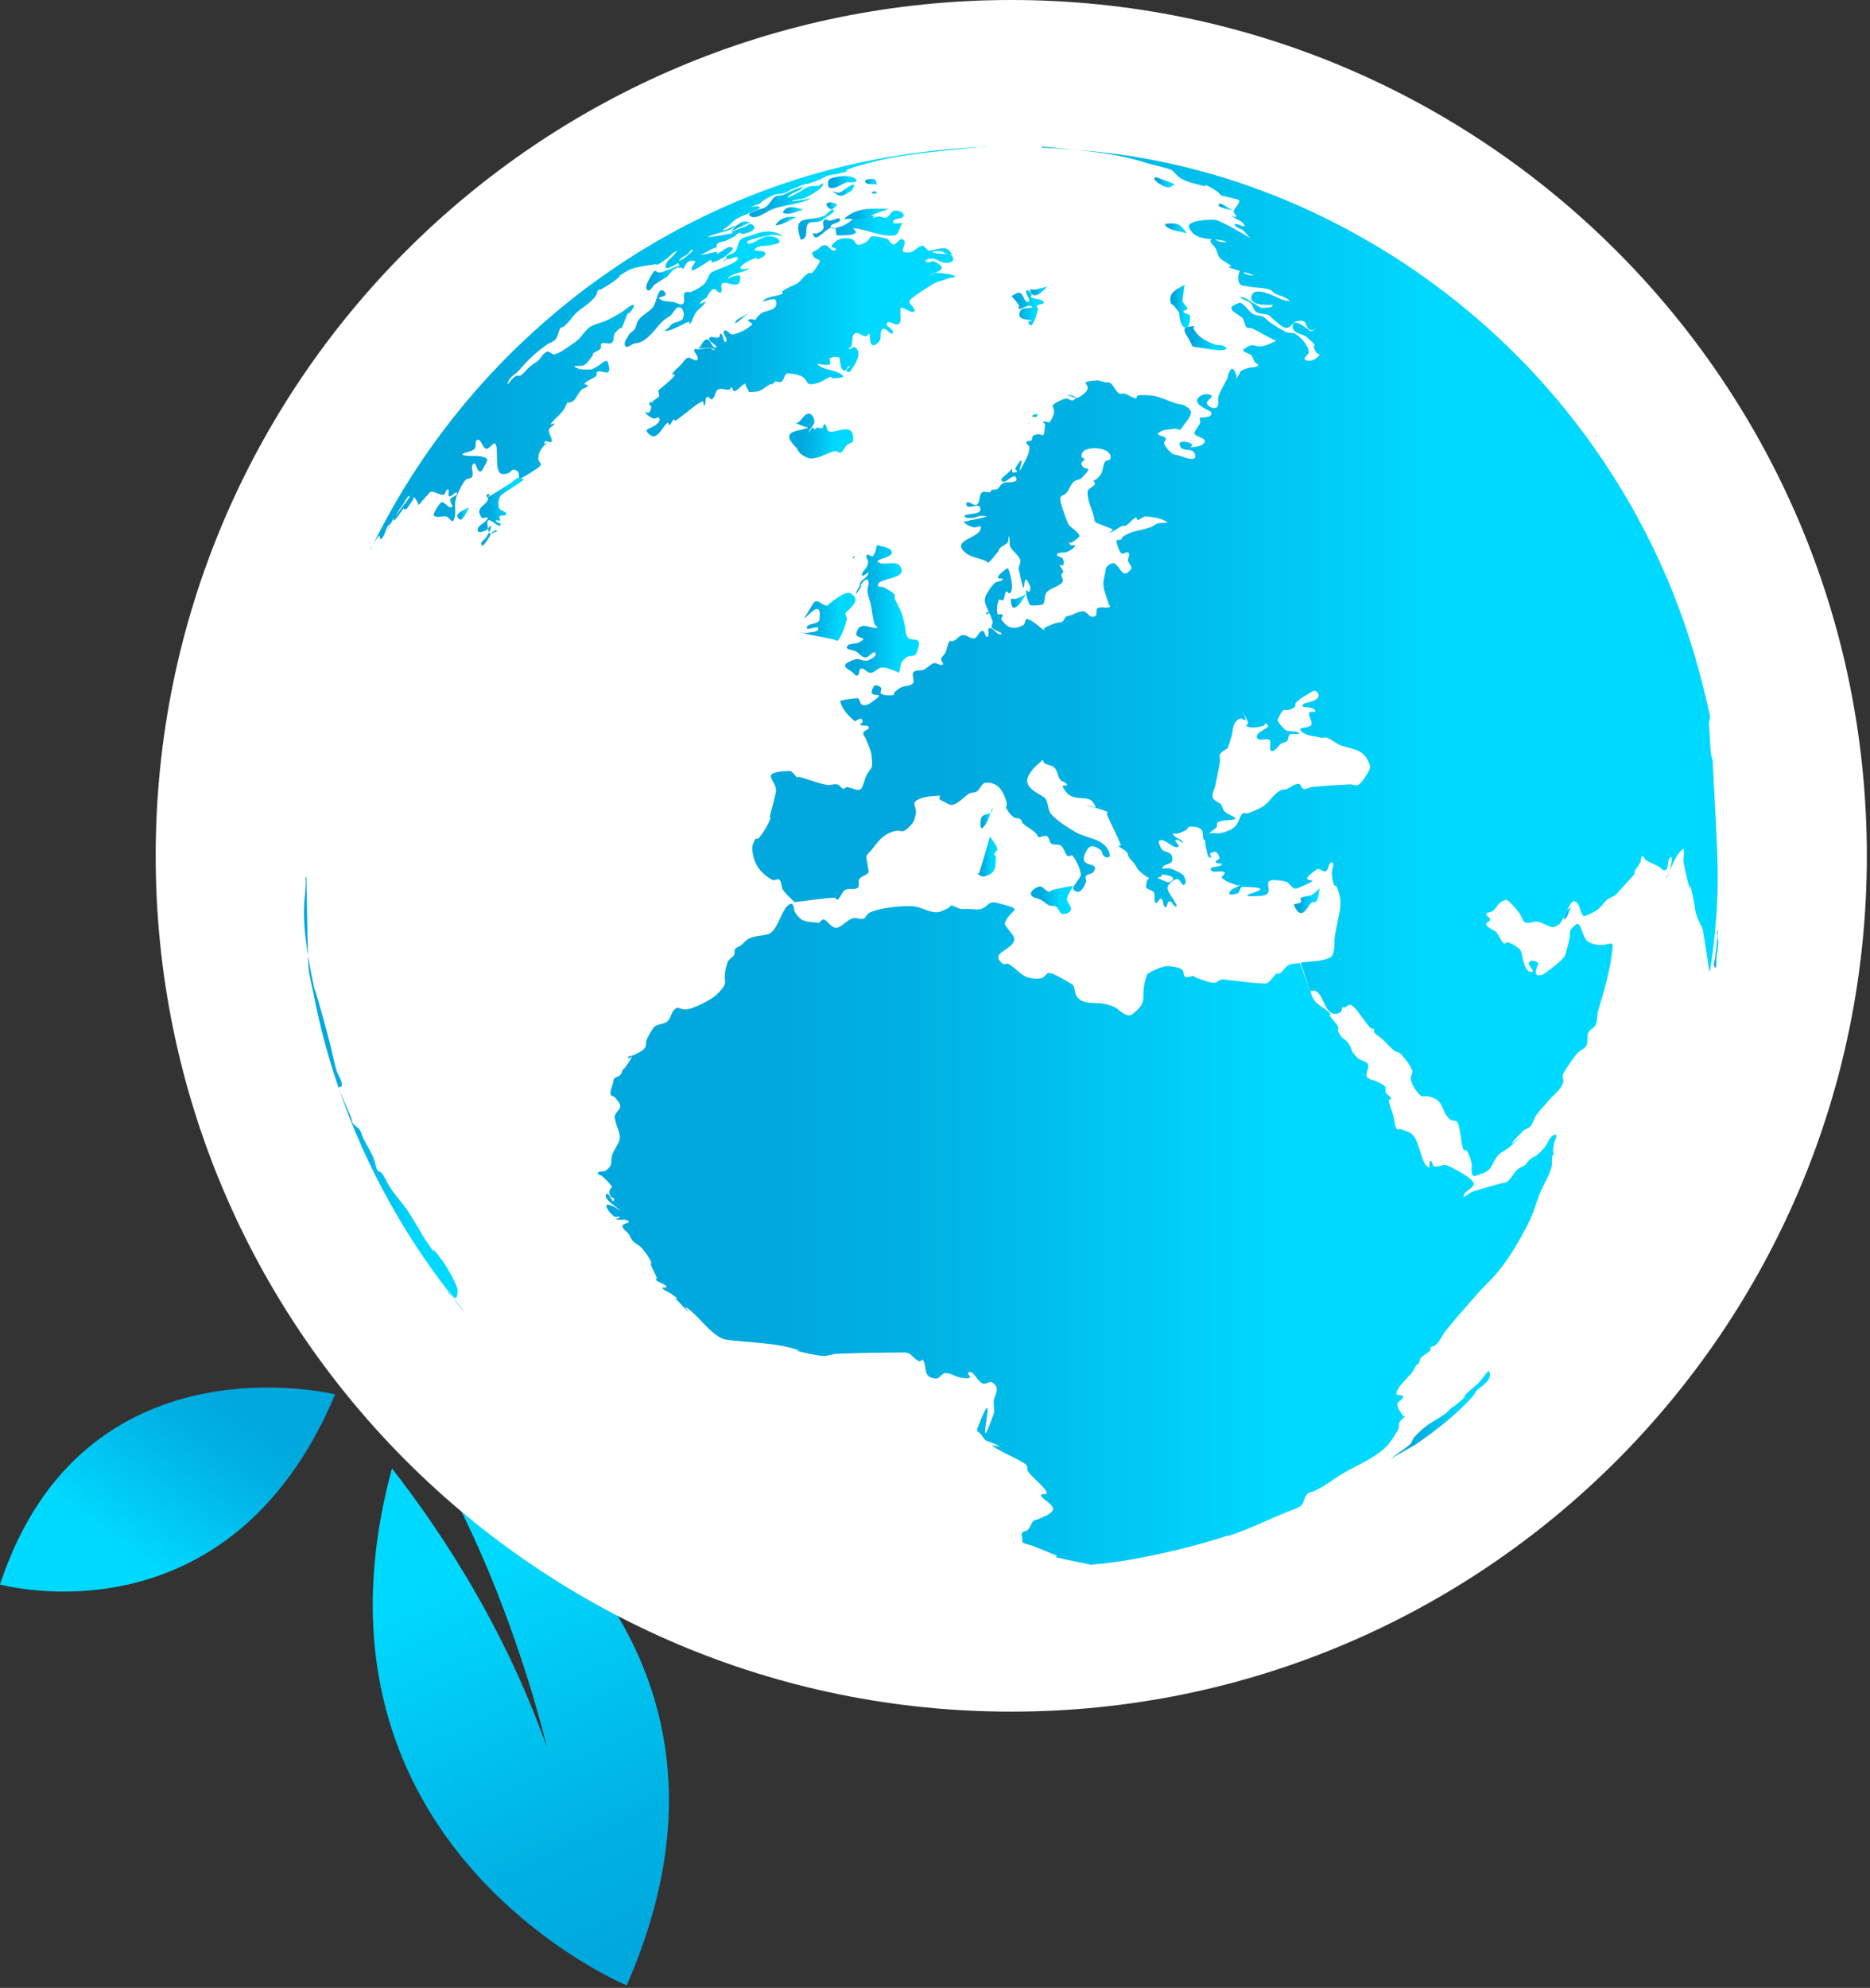 <?xml version="1.0" encoding="UTF-8"?>
<svg xmlns="http://www.w3.org/2000/svg" width="255" height="271" viewBox="0 0 255 271" fill="none">
  <rect x="0" y="0" width="255" height="271" fill="#333333" stroke="none"/>
  <g clip-path="url(#clip0_165_132)">
    <path d="M0 216C0 216 31.14 224.7 45.7 190.09C45.7 190.09 11.37 181.56 0 216Z" fill="url(#paint0_linear_165_132)"></path>
    <path d="M74.59 238.26C74.37 237.29 68.81 213.77 56.78 195.12C65.38 199.58 106.09 223.65 85.45 270.66C85.45 270.66 39.56 251.55 53.45 200.18C60.61 209.36 68.98 222.34 74.6 238.26H74.59Z" fill="url(#paint1_linear_165_132)"></path>
    <path d="M137.9 233.34C202.335 233.34 254.57 181.105 254.57 116.67C254.57 52.235 202.335 0 137.9 0C73.465 0 21.23 52.235 21.23 116.67C21.23 181.105 73.465 233.34 137.9 233.34Z" fill="white"></path>
    <path d="M142.83 39.07C142.43 39.38 140.99 41.27 140.45 39.54C140.39 39.34 140.88 39.54 141.08 39.5C141.67 39.38 142.82 39.07 142.82 39.07H142.83Z" fill="url(#paint2_linear_165_132)"></path>
    <path d="M121.21 28.48C120.41 28.78 119.58 28.99 118.82 29.38C118.66 29.47 119.53 29.38 119.36 29.45C118.62 29.75 117.85 30.01 117.06 30.11C116.7 30.15 116.37 29.9 116.01 29.84C115.73 29.79 114.97 29.95 115.18 29.76C116.92 28.19 119.1 28.45 121.2 28.48H121.21Z" fill="url(#paint3_linear_165_132)"></path>
    <path d="M123.03 30.4C122.66 30.96 122.6 32.01 121.93 32.09C120.25 32.3 118.59 31.46 116.92 31.17C115.03 30.84 119.05 32.14 114.22 32.09C113.87 32.09 114.13 31.28 113.82 31.11C112.76 30.51 111.29 33.52 110.84 31.88C110.79 31.71 111.2 31.89 111.36 31.82C111.67 31.69 112.06 31.57 112.22 31.28C112.43 30.91 112.08 30.34 112.35 30.01C112.53 29.79 112.92 30.08 113.21 30.07C113.67 30.05 114.54 29.47 114.57 29.93C114.61 30.47 113.25 30.39 113.27 30.94C113.29 31.38 114.17 31 114.61 30.9C115.01 30.8 115.36 30.55 115.72 30.34C115.91 30.23 116.03 30.01 116.23 29.95C116.82 29.8 117.45 29.82 118.05 29.74C118.39 29.7 118.75 29.5 119.07 29.62C119.75 29.86 115.37 31.77 117.47 30.51C118.16 30.1 118.89 29.72 119.66 29.52C120.06 29.42 120.49 29.79 120.88 29.65C121.34 29.49 121.52 28.76 122.01 28.71C122.47 28.66 123.29 28.94 123.22 29.4C123.13 29.95 121.87 29.67 121.77 30.22C121.69 30.64 123.04 30.39 123.04 30.39L123.03 30.4Z" fill="url(#paint4_linear_165_132)"></path>
    <path d="M161.86 31.82C160.88 31.47 159.66 31.51 158.93 30.78C158.53 30.38 160.08 30.39 160.61 30.58C161.16 30.78 161.86 31.81 161.86 31.81V31.82Z" fill="url(#paint5_linear_165_132)"></path>
    <path d="M119.56 26.37C119.35 26.35 119.03 26.49 118.93 26.3C118.85 26.14 119.24 26.06 119.41 26.08C119.52 26.08 119.57 26.37 119.57 26.37H119.56Z" fill="url(#paint6_linear_165_132)"></path>
    <path d="M137.91 40.37C138.29 40.22 138.67 39.8 139.07 39.93C139.6 40.11 139.7 41.32 140.24 41.15C140.72 40.99 139.76 40.12 139.95 39.65C140.05 39.39 140.52 39.82 140.69 40.04C140.79 40.17 140.47 40.43 140.61 40.52C141.12 40.87 142 40.68 142.34 41.19C142.55 41.49 141.62 41.41 141.4 41.69C141.29 41.82 141.6 42 141.56 42.15C141.36 42.9 141.16 43.71 140.69 44.32C140.56 44.49 140.22 44.1 140.22 43.89C140.22 43.72 140.83 43.81 140.69 43.71C140.41 43.51 138.35 43.72 139.18 42.31C139.46 41.84 141.15 42.09 140.71 41.77C140.22 41.4 139.52 42.15 138.91 42.12C138.76 42.11 139.04 41.8 138.97 41.67C138.7 41.18 137.93 40.37 137.93 40.37H137.91Z" fill="url(#paint7_linear_165_132)"></path>
    <path d="M119.56 25.15C119.03 25.03 118.21 25.28 117.98 24.79C117.8 24.4 118.81 24.34 119.23 24.43C119.49 24.49 119.56 25.15 119.56 25.15Z" fill="url(#paint8_linear_165_132)"></path>
    <path d="M114.08 28.01C113.83 28.18 113.62 28.59 113.33 28.53C113.01 28.46 112.54 27.96 112.76 27.73C113.06 27.42 113.63 27.69 114.06 27.78C114.13 27.8 114.07 27.94 114.08 28.02V28.01Z" fill="url(#paint9_linear_165_132)"></path>
    <path d="M112.78 29.55C112.43 29.76 112.13 30.05 111.75 30.19C111.26 30.37 110.55 30.12 110.2 30.51C109.79 30.95 110.1 31.74 109.83 32.28C109.72 32.5 109.24 32.84 109.16 32.6C107.97 29 110.35 30.34 112.39 29.42C112.84 29.22 113.18 28.46 113.66 28.62C114.07 28.76 112.78 29.55 112.78 29.55Z" fill="url(#paint10_linear_165_132)"></path>
    <path d="M116.13 26.01C114.95 26.63 114.81 27.12 113.55 26.09C113.32 25.91 114.13 26.36 114.41 26.27C115.13 26.04 115.65 25.28 116.39 25.17C116.68 25.13 116.12 26.01 116.12 26.01H116.13Z" fill="url(#paint11_linear_165_132)"></path>
    <path d="M160.18 25.13C159.92 25.27 159.69 25.5 159.4 25.54C158.85 25.62 157.36 24.7 157.41 24.34C157.46 23.9 158.3 24.43 158.73 24.55C159.23 24.69 160.18 25.13 160.18 25.13Z" fill="url(#paint12_linear_165_132)"></path>
    <path d="M160.78 42.57C160.55 42.28 160.33 41.99 160.09 41.71C159.95 41.55 159.69 41.48 159.64 41.28C159.26 39.82 160.57 39.41 161.59 38.79C161.61 38.77 161.54 38.84 161.54 38.87C161.43 39.51 161.36 40.15 161.27 40.79C161.26 40.88 161.19 40.97 161.23 41.05C161.41 41.41 162.04 41.96 161.91 42.16C161.8 42.33 161.32 42.29 161.39 42.48C161.52 42.82 162.24 42.76 162.28 43.12C162.32 43.69 162.12 44.88 161.58 44.69C160.87 44.42 160.78 42.57 160.78 42.57Z" fill="url(#paint13_linear_165_132)"></path>
    <path d="M108.61 29.61C107.7 29.98 106.86 30.59 105.88 30.71C105.49 30.76 106.33 30.02 106.67 29.84C107.44 29.45 107.91 29.54 108.6 29.61H108.61Z" fill="url(#paint14_linear_165_132)"></path>
    <path d="M168.05 28.71C167.44 28.51 166.78 28.43 166.22 28.1C166.11 28.03 166.25 27.69 166.37 27.73C166.98 27.93 168.04 28.7 168.04 28.7L168.05 28.71Z" fill="url(#paint15_linear_165_132)"></path>
    <path d="M115.49 24.84C114.73 25.1 113.99 25.76 113.2 25.62C112.81 25.55 112.81 24.69 113.11 24.43C113.55 24.05 116.35 23.66 116.8 24.56C117 24.96 115.49 24.84 115.49 24.84Z" fill="url(#paint16_linear_165_132)"></path>
    <path d="M109.51 28.57C108.87 28.76 108.26 29.06 107.6 29.13C107.31 29.16 106.63 29.1 106.79 28.86C107.49 27.81 108.69 28.37 109.51 28.57Z" fill="url(#paint17_linear_165_132)"></path>
    <path d="M162.61 47.23C161.71 45.16 160.54 44.65 162.9 44.44C163.01 44.43 162.7 44.61 162.74 44.71C162.97 45.32 163.63 45.95 164.17 46.27C164.64 46.54 165.15 46.78 165.67 46.96C166.1 47.1 166.62 46.98 166.99 47.23C167.84 47.82 166.19 47.75 165.96 47.73C164.84 47.6 162.61 47.24 162.61 47.24V47.23Z" fill="url(#paint18_linear_165_132)"></path>
    <path d="M102.14 53.38C102 53.15 101.85 52.92 101.73 52.68C101.67 52.57 101.69 52.27 101.57 52.32C101.03 52.54 100.71 53.18 100.14 53.33C99.93 53.39 99.96 52.87 99.76 52.81C99.62 52.77 99.58 53.09 99.44 53.12C98.94 53.2 98.37 52.85 97.93 53.1C97.48 53.35 97.54 54.13 97.11 54.42C96.89 54.57 96.6 53.95 96.39 54.12C96.08 54.38 96.33 55 96.04 55.29C95.89 55.44 96 54.62 95.81 54.71C94.83 55.14 94.06 55.94 93.19 56.55C92.81 56.82 92.47 57.16 92.05 57.36C91.97 57.4 91.97 57.1 91.9 57.15C91.63 57.35 91.57 57.78 91.28 57.94C91.16 58 91.16 57.53 91.05 57.62C90.37 58.14 90.07 59.18 89.26 59.47C88.83 59.63 87.88 58.75 88.27 58.52C88.44 58.42 90.25 57.8 89.9 57C89.79 56.75 89.34 57.15 89.09 57.05C88.67 56.88 88.25 56.62 87.99 56.25C87.88 56.11 88.38 56.35 88.5 56.23C88.7 56.04 88.79 55.74 88.81 55.46C88.82 55.32 88.59 55.25 88.57 55.1C88.49 54.5 89.03 54.99 89.13 54.99C89.22 54.99 88.86 54.89 88.92 54.81C89.17 54.5 89.59 54.34 89.87 54.05C89.91 54.01 89.87 53.92 89.87 53.85C89.87 53.62 89.7 53.34 89.84 53.15C89.86 53.12 92.07 51.43 92 51.08C91.98 50.95 91.54 51.15 91.61 51.04C91.95 50.51 92.48 50.12 92.92 49.66C93.21 49.36 93.4 48.89 93.8 48.78C94.22 48.66 94.83 49.38 95.1 49.03C95.39 48.66 94.61 48.14 94.67 47.68C94.7 47.47 95.08 47.65 95.29 47.63C95.79 47.58 96.29 47.43 96.8 47.45C97.03 47.45 97.2 47.75 97.42 47.72C97.69 47.68 96.94 47.38 96.66 47.4C96.06 47.44 95.46 47.51 94.87 47.54C94.73 47.54 95.18 47.54 95.28 47.46C95.7 47.12 95.85 46.3 96.4 46.28C96.95 46.26 97.12 47.61 97.61 47.38C98.07 47.16 96.57 46.62 96.71 46.13C96.83 45.71 97.61 46.16 98.01 46C98.2 45.92 98.14 45.36 98.31 45.47C98.68 45.69 98.66 46.86 98.99 46.58C99.37 46.26 98.41 45.46 98.75 45.1C99.05 44.79 99.53 45.68 99.95 45.59C100.9 45.37 101.84 44.92 102.55 44.25C102.75 44.06 101.81 43.77 102.03 43.61C102.38 43.34 102.9 43.66 103.34 43.64C103.44 43.64 103 43.67 103.04 43.57C103.22 43.23 103.51 42.95 103.82 42.71C104.41 42.25 106.22 42.45 105.8 40.96C105.64 40.42 103.7 41.38 104.1 40.98C104.75 40.33 105.87 40.45 106.71 40.04C106.8 40 106.58 39.82 106.65 39.76C106.93 39.49 107.3 39.33 107.64 39.15C108.01 38.94 108.45 38.84 108.79 38.59C109.2 38.29 109.47 37.83 109.87 37.51C110.87 36.69 110.33 37.95 111.4 36.35C112.42 34.82 111.12 35.91 110.75 34.55C110.68 34.32 111.13 34.25 111.33 34.12C111.71 33.88 112.03 33.41 112.48 33.42C112.94 33.42 113.19 34.03 113.63 34.18C113.77 34.22 114.07 34.07 114.01 33.94C113.9 33.72 113.51 33.81 113.35 33.63C113.34 33.62 113.85 32.51 115.27 32.47C117.21 32.42 116.15 33.82 117.65 33.22C119.41 32.52 117.58 31.8 120.85 32.51C121.27 32.6 121.41 33.31 121.84 33.32C122.31 33.34 122.64 32.42 123.07 32.61C124.14 33.09 121.93 34.73 124.14 34.39C124.74 34.3 125.12 33.58 125.72 33.51C126.12 33.46 126.35 34.21 126.75 34.17C128.08 34.04 129.06 33.25 129.79 34.66C129.85 34.78 129.52 34.74 129.38 34.7C128.97 34.59 128.62 34.3 128.2 34.24C127.88 34.2 126.96 34.31 127.26 34.43C128.04 34.72 128.97 34.46 129.74 34.81C129.98 34.92 130.07 35.42 129.87 35.61C129.58 35.88 129.09 35.85 128.69 35.8C128.16 35.73 127.72 35.28 127.18 35.25C126.84 35.23 126.03 35.36 126.23 35.64C126.47 35.98 127.09 35.48 127.47 35.67C129.68 36.76 127.47 37.09 126.66 37.53C126.53 37.6 126.96 37.45 127.1 37.4C127.29 37.34 127.46 37.18 127.65 37.19C128.52 37.26 129.44 37.27 130.23 37.64C130.53 37.78 129.6 37.86 129.28 37.96C128.51 38.22 127.75 38.49 126.97 38.72C126.73 38.79 127.85 38.29 127.66 38.44C127.55 38.53 124.18 40.57 124.04 40.98C123.88 41.45 124.64 41.82 124.74 42.3C124.77 42.44 124.52 42.56 124.38 42.54C123.85 42.44 123.42 41.97 122.88 41.95C122.7 41.95 122.82 42.3 122.79 42.48C122.71 43.04 123 43.79 122.57 44.15C122.15 44.5 121.23 43.59 120.93 44.04C120.64 44.48 122.04 44.96 121.74 45.4C121.47 45.81 120.8 44.58 120.39 44.84C119.87 45.17 120.29 46.16 119.87 46.59C118.42 48.07 118.68 45.65 118.59 45.55C118.45 45.39 118.25 45.86 118.04 45.85C117.53 45.83 116.98 45.17 116.56 45.46C116.07 45.8 116.32 46.63 116.1 47.19C116.04 47.35 115.58 47.53 115.75 47.58C116.03 47.66 116.36 47.18 116.6 47.35C117.86 48.16 116.2 50.28 115.91 50.64C115.8 50.78 115.42 50.71 115.4 50.54C115.37 50.29 116.05 50.05 115.83 49.92C115.61 49.79 115.52 50.37 115.29 50.47C114.6 50.78 114.58 49.26 114.38 48.11C114.32 47.74 114.09 46.65 114.27 46.98C115.95 50.05 114.47 48.12 113.22 48.82C112.97 48.96 113.4 49.54 113.14 49.68C112.68 49.94 111.14 49.41 111.55 49.75C112.5 50.54 114.03 50.37 114.94 51.2C115.29 51.51 114.06 51.54 113.6 51.59C113.47 51.6 113.39 51.34 113.26 51.38C112.67 51.55 112.19 52 111.6 52.18C108.95 52.99 111.26 51.15 107.45 50.9C106.96 50.87 106.96 51.8 106.55 52.06C106.32 52.21 106 51.94 105.74 52.01C105.55 52.06 105.46 52.3 105.29 52.39C105.22 52.42 105.14 52.32 105.07 52.35C104.54 52.62 104.1 53.08 103.54 53.29C103.09 53.46 102.09 53.45 102.09 53.45L102.14 53.38Z" fill="url(#paint19_linear_165_132)"></path>
    <path d="M103.94 41.95C103.49 42.03 103.05 42.07 103.95 41.91C103.95 41.91 103.95 41.93 103.94 41.95Z" fill="url(#paint20_linear_165_132)"></path>
    <path d="M111.74 25.82C111.12 26.22 110.31 26.8 109.59 27.03C109.08 27.2 108.52 27.2 108 27.36C107.92 27.39 108.16 27.44 108.25 27.43C108.96 27.34 109.66 27.2 110.36 27.08C110.47 27.06 110.77 26.96 110.67 27.01C108.86 28.02 106.67 27.81 104.83 28.75C104.4 28.96 102.82 30.12 102.19 29.34C101.96 29.05 102.78 28.88 103.11 28.71C103.55 28.49 104.09 28.46 104.49 28.17C104.98 27.81 105.2 27.15 105.7 26.8C105.98 26.6 106.4 26.71 106.73 26.59C107.27 26.39 107.76 26.07 108.3 25.87C108.67 25.73 109.71 25.28 109.45 25.58C108.93 26.16 107.97 26.21 107.47 26.81C107.14 27.22 108.46 26.43 108.94 26.2C109.39 25.98 109.78 25.62 110.26 25.46C110.71 25.31 111.21 25.41 111.67 25.31C111.88 25.27 112.22 24.83 112.25 25.04C112.29 25.35 111.73 25.81 111.73 25.81L111.74 25.82Z" fill="url(#paint21_linear_165_132)"></path>
    <path d="M102.03 42.73C101.45 43.17 100.92 43.7 100.29 44.06C100.17 44.13 100.33 43.74 100.44 43.65C100.93 43.28 102.03 42.72 102.03 42.72V42.73Z" fill="url(#paint22_linear_165_132)"></path>
    <path d="M99.11 35.3C98.98 35.4 98.88 35.53 98.74 35.59C98.59 35.65 98.99 35.21 99.11 35.3Z" fill="url(#paint23_linear_165_132)"></path>
    <path d="M102.37 30.3C101.78 30.56 101.19 30.82 100.6 31.08C100.33 31.2 99.63 31.67 99.81 31.44C100.19 30.95 100.68 30.5 101.24 30.25C101.59 30.1 101.99 30.29 102.37 30.3Z" fill="url(#paint24_linear_165_132)"></path>
    <path d="M141.07 56.8C140.29 56.9 141.25 56.27 141.46 56.47C141.57 56.57 141.39 56.78 141.27 56.88C141.21 56.92 141.06 56.8 141.06 56.8H141.07Z" fill="url(#paint25_linear_165_132)"></path>
    <path d="M140.06 57.81C140.17 57.74 140.27 57.62 140.4 57.6C140.53 57.57 140.06 57.81 140.06 57.81Z" fill="url(#paint26_linear_165_132)"></path>
    <path d="M96.32 40.61C96.04 40.85 95.53 40.97 95.46 41.35C95.42 41.61 96.33 40.91 96.22 41.15C95.95 41.75 95.27 42.08 94.89 42.62C94.55 43.1 94.44 43.73 94.08 44.2C94.01 44.29 94.05 43.84 93.94 43.87C93.24 44.06 91.62 45.15 90.68 45.11C90.47 45.11 91.02 44.86 91.17 44.71C91.33 44.55 91.42 44.31 91.62 44.18C92.1 43.86 92.9 43.89 93.15 43.37C93.37 42.91 93.2 42 92.69 41.9C92.13 41.79 91.86 42.67 91.42 43.02C90.72 43.58 90.68 43.43 90.14 44.01C89.24 44.98 88.45 46.25 87.15 46.71C86.95 46.78 86.73 46.77 86.52 46.82C86.09 46.93 85.5 47.54 85.26 47.17C84.97 46.73 85.5 46.13 85.75 45.66C85.94 45.33 86.35 45.17 86.56 44.85C86.77 44.52 86.78 44.08 86.99 43.74C87.47 42.97 88.52 42.55 89.07 41.85C89.42 41.39 89.67 39.85 90.07 39.6C90.32 39.44 90.82 39.84 90.77 40.14C90.72 40.48 89.64 40.47 89.9 40.7C90.43 41.18 91.28 41.05 91.98 41.21C92.36 41.3 92.85 41.68 93.13 41.41C93.5 41.07 93.08 40.33 93.37 39.92C93.55 39.67 94 39.9 94.29 39.77C94.9 39.5 95.53 39.2 96.01 38.74C96.44 38.32 96.54 37.66 96.93 37.21C97.25 36.83 100.71 35.92 100.62 35.19C100.55 34.66 99.22 35.7 99.03 35.21C98.84 34.72 99.95 34.68 100.27 34.27C100.57 33.88 100.59 33.33 100.82 32.9C101.11 32.32 101.96 32.28 102.57 32.05C103.99 31.49 105.14 31.29 106.66 32.08C107.06 32.29 105.74 31.94 105.29 32.02C104.16 32.2 103.03 32.44 101.97 32.85C101.84 32.9 101.94 33.28 102.08 33.25C103.33 33.03 103.88 32.05 105.24 32.24C105.65 32.3 106.29 32.5 106.29 32.91C106.29 33.29 105.61 33.27 105.25 33.38C104.5 33.62 103.45 33.34 102.95 33.96C102.64 34.35 104.19 34.02 104.35 34.5C104.48 34.9 103.79 35.15 103.41 35.34C103.29 35.4 103.18 35.13 103.05 35.17C102.47 35.36 101.91 35.64 101.4 36C101.2 36.14 100.84 36.46 101.03 36.62C101.3 36.86 102.43 36.42 102.13 36.63C101.29 37.23 100.05 37.17 99.28 37.86C98.87 38.23 100.88 37.15 100.93 37.71C101.12 39.84 98.96 38.1 98.44 38.69C98.18 38.99 98.62 39.66 98.28 39.87C97.96 40.06 97.61 39.28 97.26 39.42C96.79 39.6 96.34 40.61 96.34 40.61H96.32Z" fill="url(#paint27_linear_165_132)"></path>
    <path d="M93.12 36.27C92.93 36.34 92.52 36.7 92.56 36.5C92.6 36.29 92.93 36.27 93.14 36.19C93.16 36.18 93.13 36.24 93.12 36.27Z" fill="url(#paint28_linear_165_132)"></path>
    <path d="M108.61 61.05C106.15 58.63 108.9 58.85 110.15 58.32C110.29 58.26 109.86 58.23 109.72 58.17C109.21 57.96 108.69 57.78 108.2 57.52C108.03 57.43 108.58 57.75 108.75 57.65C109.33 57.34 109.62 56.44 110.28 56.39C110.72 56.36 111.05 57.03 111.05 57.48C111.05 58.03 110.41 58.39 110.28 58.92C110.21 59.2 110.59 58.4 110.86 58.27C110.96 58.22 110.95 58.53 111.07 58.54C111.22 58.54 111.29 58.32 111.44 58.3C111.66 58.26 111.9 58.47 112.1 58.37C112.3 58.28 112.27 57.74 112.47 57.83C112.82 57.99 112.69 58.73 113.06 58.82C114.19 59.08 116.5 57.39 116.35 60.04C116.33 60.4 115.74 60.42 115.48 60.67C115.17 60.98 115.04 61.49 114.64 61.7C114.41 61.82 114.14 61.45 113.89 61.5C112.82 61.72 111.85 62.41 110.76 62.5C110.21 62.55 109.67 62.2 109.21 61.89C108.93 61.7 108.61 61.05 108.61 61.05Z" fill="url(#paint29_linear_165_132)"></path>
    <path d="M91.01 37.69C90.45 38.04 89.89 38.37 89.34 38.75C88.98 39 88.66 39.81 88.29 39.56C87.9 39.29 88.25 38.57 88.47 38.15C89.63 35.98 89.15 37.43 90.24 37.1C91.13 36.82 91.96 36.39 92.84 36.08C92.92 36.05 93.17 36.04 93.1 36.08C92.7 36.36 92.21 36.5 91.82 36.79C91.5 37.04 91.01 37.69 91.01 37.69Z" fill="url(#paint30_linear_165_132)"></path>
    <path d="M87.58 41.09C87.69 40.91 87.93 40.54 87.93 40.54C87.93 40.54 87.7 40.91 87.58 41.09Z" fill="url(#paint31_linear_165_132)"></path>
    <path d="M116.62 75.78C116.53 75.89 116.48 76.05 116.36 76.12C116.31 76.15 116.26 76.01 116.29 75.97C116.37 75.87 116.63 75.79 116.63 75.79L116.62 75.78Z" fill="url(#paint32_linear_165_132)"></path>
    <path d="M139.97 81C139.43 81.61 139.13 82.58 138.35 82.84C137.96 82.97 137.81 82.12 137.86 81.71C137.89 81.5 138.3 81.71 138.5 81.64C139.01 81.47 139.98 81 139.98 81H139.97Z" fill="url(#paint33_linear_165_132)"></path>
    <path d="M136.4 83.09C136.4 83.18 136.42 83.37 136.42 83.37C136.42 83.37 136.42 83.18 136.4 83.09Z" fill="url(#paint34_linear_165_132)"></path>
    <path d="M134.47 83.76C134.63 83.67 134.92 83.67 134.96 83.49C134.99 83.35 134.65 83.44 134.52 83.51C134.45 83.55 134.49 83.68 134.47 83.76Z" fill="url(#paint35_linear_165_132)"></path>
    <path d="M119.62 74.3C120.27 74.58 121.24 74.52 121.58 75.14C122.07 76.04 118.93 76.23 119.84 76.69C120.71 77.13 122.16 76.36 122.72 77.16C124.06 79.06 119.52 78.71 119.73 79.82C119.78 80.09 120.27 79.94 120.52 80.07C121.05 80.35 121.59 80.64 122.02 81.05C122.12 81.15 121.93 81.34 121.97 81.47C122.24 82.2 122.67 82.86 122.95 83.59C123.14 84.08 123.23 84.6 123.36 85.11C123.51 85.71 123.43 86.41 123.8 86.9C124.22 87.46 125.61 86.76 125.28 88.1C124.72 90.42 124.3 88.59 123.04 90.15C122.7 90.57 122.84 91.22 122.58 91.69C122.52 91.79 122.38 91.57 122.27 91.54C121.61 91.34 120.96 90.97 120.27 91C119.7 91.03 119.3 91.69 118.73 91.72C118.25 91.75 117.87 91.06 117.4 91.15C117.06 91.22 117.26 91.95 116.93 92.09C116.68 92.2 116.47 91.8 116.24 91.64C115.4 91.06 114.31 90.64 116.63 89.88C117.16 89.71 117.75 90.22 118.28 90.05C118.75 89.9 119.64 89.43 119.36 89.02C119.07 88.61 118.49 89.68 118 89.64C117.5 89.6 117.18 89.07 116.74 88.82C116.34 88.58 115.35 88.62 115.49 88.17C115.66 87.62 116.61 87.86 117.12 87.59C118.81 86.67 116.48 87.25 116.8 86.21C117.3 84.53 118.79 85.81 119.61 85.57C119.82 85.51 119.29 85.25 119.23 85.04C118.99 84.15 118.93 83.23 118.73 82.32C118.61 81.78 118.37 81.26 118.3 80.71C118.24 80.16 118.62 79.53 118.34 79.04C118.2 78.79 117.78 79.24 117.59 79.45C117.23 79.86 116.89 80.32 116.74 80.85C116.63 81.26 117.31 80.21 117.48 79.83C117.52 79.75 117.23 79.87 117.22 79.78C117.18 79.1 118.35 78.8 118.42 78.13C118.45 77.82 117.62 78.75 117.55 78.45C117.45 78 118.03 77.67 118.22 77.25C118.31 77.05 118.38 76.83 118.38 76.61C118.38 76.29 118 75.92 118.2 75.67C118.38 75.45 118.85 76.01 119.04 75.8C119.42 75.42 119.58 74.26 119.58 74.26L119.62 74.3Z" fill="url(#paint36_linear_165_132)"></path>
    <path d="M115.55 83.31C115.46 83.42 115.3 83.49 115.29 83.63C115.27 83.9 115.54 84.17 115.47 84.43C115.21 85.42 114.9 86.43 114.32 87.28C114.18 87.47 113.86 87.2 113.63 87.15C112.12 86.84 110.59 86.58 109.1 86.21C108.78 86.13 109.75 86.35 110.06 86.28C110.6 86.16 111.62 86.22 111.59 85.68C111.56 85.16 109.96 86.09 110.02 85.57C110.1 84.9 111.63 85.16 111.73 84.49C112.38 80.05 107.66 87.57 110.84 82.35C111.46 81.33 111.97 82.62 112.83 82.55C112.83 82.55 115.1 80.48 115.94 80.86C116.32 81.03 116.72 81.47 116.65 81.88C116.55 82.48 115.54 83.32 115.54 83.32L115.55 83.31Z" fill="url(#paint37_linear_165_132)"></path>
    <path d="M117.5 85.06C117.43 85.08 117.28 85.13 117.28 85.13C117.28 85.13 117.42 85.08 117.5 85.06Z" fill="url(#paint38_linear_165_132)"></path>
    <path d="M130.36 87.22C130.18 87.68 130.25 88.37 129.82 88.61C129.49 88.79 129.74 87.83 129.88 87.48C129.94 87.31 130.36 87.22 130.36 87.22Z" fill="url(#paint39_linear_165_132)"></path>
    <path d="M71.46 65.36C70.9 65.86 68.44 67.35 68.29 67.55C67.96 68.01 67.89 68.7 68.05 69.24C68.17 69.65 69.02 69.65 69.04 70.08C69.06 70.41 68.34 70.16 68.11 70.4C67.98 70.53 68.31 70.8 68.19 70.94C68.07 71.09 67.59 70.81 67.62 71C67.66 71.28 68.35 71.25 68.28 71.52C68.01 72.43 65.73 68.97 66.69 72.65C66.78 73.01 67.43 72.13 67.75 72.31C68.02 72.46 67.18 72.58 66.94 72.79C66.84 72.88 66.84 73.05 66.76 73.16C66.47 73.58 66.23 74.07 65.82 74.38C65.71 74.46 65.56 74.15 65.62 74.02C65.76 73.69 66.15 73.52 66.32 73.21C66.6 72.74 66.96 72.24 66.96 71.69C66.96 71.41 66.59 72.15 66.33 72.27C66 72.42 65.61 72.6 65.26 72.49C65.08 72.43 65.11 72.08 65.22 71.92C65.56 71.41 66.32 71.19 66.51 70.61C66.6 70.34 65.83 70.78 65.67 70.55C64.73 69.22 66.13 69.04 66.54 68.14C66.64 67.93 66.29 67.69 66.35 67.47C66.39 67.34 66.71 67.3 66.76 67.43C66.82 67.56 66.35 67.83 66.48 67.78C67.17 67.48 68.93 66.28 69.64 65.85C70.01 65.62 70.3 65.23 70.73 65.12C70.98 65.06 71.21 65.29 71.45 65.38L71.46 65.36Z" fill="url(#paint40_linear_165_132)"></path>
    <path d="M63.94 69.14C63.41 69.5 62.69 69.67 62.36 70.21C62.22 70.44 62.69 70.97 62.91 70.82C63.46 70.45 63.94 69.15 63.94 69.15V69.14Z" fill="url(#paint41_linear_165_132)"></path>
    <path d="M172.56 98.48C173.28 98.71 174.01 98.93 174.72 99.18C174.89 99.24 174.35 99.11 174.18 99.06C173.63 98.88 172.56 98.48 172.56 98.48Z" fill="url(#paint42_linear_165_132)"></path>
    <path d="M135.39 110.02C134.92 110.97 134.78 112.16 133.99 112.86C133.62 113.19 133.62 111.83 133.86 111.4C134.09 110.97 134.79 111.07 135.15 110.74C135.34 110.57 135.39 110.02 135.39 110.02Z" fill="url(#paint43_linear_165_132)"></path>
    <path d="M135 114.04C135.33 114.6 135.83 115.08 135.99 115.71C136.05 115.96 135.69 116.12 135.6 116.36C135.48 116.68 135.81 116.51 135.8 116.79C135.75 118.24 135.88 119.06 134.18 119.48C133.88 119.55 133.57 119.3 133.32 119.11C133.25 119.06 133.51 119.07 133.53 119C134.07 117.37 134.99 114.04 134.99 114.04H135Z" fill="url(#paint44_linear_165_132)"></path>
    <path d="M164.93 116.13C164.97 116.4 165.34 117 165.07 116.95C164.74 116.9 164.63 116.41 164.58 116.07C164.56 115.95 164.82 116.1 164.94 116.12L164.93 116.13Z" fill="url(#paint45_linear_165_132)"></path>
    <path d="M146.36 120.76C146.07 121.37 145.57 121.91 145.48 122.57C145.42 123.01 146.73 124.01 145.56 124.48C144.34 124.97 144.62 123.94 143.99 123.59C143.72 123.44 143.35 123.55 143.07 123.43C142.68 123.25 142.36 122.91 141.98 122.69C141.54 122.43 140.84 122.45 140.6 121.99C140.44 121.68 140.86 121.28 141.16 121.1C142.26 120.42 142.18 121.32 143.04 121.55C143.2 121.59 143.33 121.39 143.49 121.34C144.02 121.19 144.56 121.08 145.1 120.97C145.51 120.89 146.35 120.75 146.35 120.75L146.36 120.76Z" fill="url(#paint46_linear_165_132)"></path>
    <path d="M179.95 121.07C179.81 121.67 179.82 122.32 179.52 122.86C179.4 123.07 179 122.9 178.82 123.06C178.35 123.45 177.51 125.78 176.46 123.44C176.32 123.12 177.18 123.25 177.41 122.99C177.54 122.85 177.22 122.53 177.38 122.42C177.82 122.13 178.43 122.24 178.9 121.99C179.31 121.77 179.95 121.07 179.95 121.07Z" fill="url(#paint47_linear_165_132)"></path>
    <path d="M214.24 123.69C213.95 124.23 213.83 124.92 213.36 125.3C213.05 125.55 213.48 124.5 213.67 124.15C213.79 123.93 214.24 123.68 214.24 123.68V123.69Z" fill="url(#paint48_linear_165_132)"></path>
    <path d="M233.09 97.93C232.96 97.87 233.29 98.47 233.2 98.35L233.09 97.93Z" fill="url(#paint49_linear_165_132)"></path>
    <path d="M198.11 154.14C198.09 154.22 198.07 154.37 198.07 154.37C198.07 154.37 198.09 154.21 198.11 154.14Z" fill="url(#paint50_linear_165_132)"></path>
    <path d="M233.92 130.34C234.04 129.18 234.19 128.01 234.27 126.84C234.27 126.71 234.11 127.05 234.12 127.18C234.14 127.6 234.33 128 234.34 128.42C234.34 128.68 234.16 130.07 234.08 130.54C234.01 130.99 234.13 132.23 233.85 131.87C233.53 131.47 233.89 130.85 233.92 130.34Z" fill="url(#paint51_linear_165_132)"></path>
    <path d="M189.54 198.92C189.68 198.82 192.12 197.07 192.27 196.92C192.55 196.63 192.62 196.19 192.89 195.89C193.34 195.38 193.86 194.91 194.39 194.49C195.23 193.82 196.38 193.29 197.19 192.64C197.56 192.34 197.87 191.97 198.23 191.66C198.31 191.59 197.97 191.97 198.05 191.91C198.66 191.42 199.26 190.93 199.82 190.4C199.87 190.35 199.6 190.44 199.64 190.38C200.18 189.66 200.99 189.18 201.62 188.53C201.83 188.32 202.98 186.83 203 186.86C203.79 188.04 201.84 189.07 201.39 189.54C201.17 189.77 201.07 190.09 200.86 190.32C198.64 192.84 195.8 195.01 193.04 196.92" fill="url(#paint52_linear_165_132)"></path>
    <path d="M189.33 199.34C189.4 199.2 189.47 199.06 189.54 198.92L189.33 199.34Z" fill="url(#paint53_linear_165_132)"></path>
    <path d="M50.56 74.9C62.02 51.11 83.14 32.64 108.34 24.54C116.81 21.82 125.49 20.42 134.35 20L134.48 19.95C130.16 20.44 123.76 20.87 119.37 21.99C118.41 22.24 117.43 22.47 116.48 22.78C113.42 23.8 117.78 22.78 114.24 23.7C113.84 23.8 113.41 23.79 113.01 23.91C112.57 24.05 112.18 24.32 111.75 24.49C108.09 25.89 111.87 24.21 107.93 25.82C107.6 25.96 107.3 26.2 106.95 26.31C106.53 26.44 106.07 26.4 105.65 26.52C105.3 26.63 104.23 27.2 103.86 27.49C103.79 27.54 103.8 27.66 103.73 27.7C103.28 27.91 102.78 28.03 102.33 28.23C102.21 28.28 103.89 27.84 103.55 28.41C103.43 28.62 100.96 29.45 100.32 29.91C99.93 30.18 99.62 30.54 99.27 30.85C99.05 31.04 98.33 31.41 98.61 31.4C99.19 31.37 99.68 30.86 100.26 30.81C100.57 30.78 99.77 31.19 99.49 31.32C98.83 31.64 98.42 31.62 97.76 31.85C97.37 31.98 96.18 32.32 96.6 32.31C97.76 32.25 98.89 31.99 100.03 31.75C100.13 31.73 99.62 31.7 99.71 31.65C100.31 31.33 100.97 31.16 101.59 30.91C101.87 30.8 102.13 30.48 102.43 30.55C102.68 30.61 103 30.99 102.84 31.19C102.5 31.62 101.88 31.75 101.35 31.9C101.17 31.95 100.99 31.69 100.81 31.73C100.59 31.78 100.43 31.99 100.26 32.13C100.24 32.14 100.26 32.18 100.23 32.19C99.81 32.41 99.38 32.64 98.94 32.82C98.59 32.97 98.14 32.95 97.85 33.2C97.67 33.35 97.76 33.67 97.65 33.87C97.63 33.92 97.61 33.72 97.57 33.74C96.89 34.03 96.23 34.39 95.59 34.76C95.52 34.8 95.74 34.76 95.82 34.74C96.5 34.62 97.18 34.38 97.87 34.34C97.97 34.34 97.64 34.6 97.74 34.61C97.9 34.63 98.02 34.44 98.17 34.38C98.71 34.15 99.31 33.45 99.82 33.74C100.22 33.96 99.34 34.53 99.01 34.85C98.74 35.11 97.54 35.75 97.14 35.77C97.01 35.77 97.07 35.46 96.94 35.46C96.74 35.46 96.58 35.64 96.41 35.75C95.97 36.01 95.56 36.32 95.1 36.54C94.85 36.66 94.43 37.02 94.32 36.77C94.16 36.39 95.11 35.65 94.7 35.57C92.9 35.23 93.67 37.88 92.45 35.83C92.28 35.55 92.58 35.85 93.95 34.67C94.15 34.5 94.67 34.06 94.41 34.04C94.12 34.02 94.01 34.47 93.77 34.65C93.48 34.87 93.11 34.99 92.84 35.24C92.6 35.46 92.53 35.86 92.24 36.01C91.79 36.25 90.74 36.86 90.75 36.35C90.77 35.49 91.86 35.02 92.28 34.27C92.37 34.11 91.93 34.39 91.78 34.49C91.52 34.68 91.33 34.94 91.08 35.13C90.62 35.48 90.16 35.83 89.66 36.1C89.59 36.14 89.51 36.01 89.43 36.02C88.42 36.16 87.42 36.3 86.43 36.55C85.8 36.71 84.72 37.39 84.21 37.79C84.11 37.86 84.63 37.55 84.55 37.64C83.92 38.29 82.68 39.04 81.94 39.46C81.81 39.53 81.62 39.48 81.53 39.59C81.4 39.73 81.44 39.98 81.34 40.15C80.74 41.25 79.34 41.9 78.48 42.76C78.15 43.09 77.89 43.48 77.57 43.83C77.34 44.08 77.12 44.34 76.85 44.54C76.73 44.64 76.51 44.6 76.42 44.73C76.15 45.16 76.11 45.7 75.85 46.15C75.6 46.58 74.99 46.68 74.59 46.97C72.97 48.13 72.07 48.99 70.77 50.5C70.22 51.14 69.53 51.24 69.21 52.26C69.06 52.77 69.93 51.33 70.45 51.24C70.64 51.21 70.87 51.28 71.03 51.17C71.48 50.85 71.79 50.38 72.2 50.03C72.54 49.74 72.93 49.52 73.29 49.25C73.78 48.88 74.02 48.11 74.62 47.95C74.97 47.86 75.29 48.41 75.63 48.31C76.48 48.07 77.18 47.49 77.91 47C79.49 45.95 78.91 46.02 80.26 44.72C80.68 44.32 82.26 43.87 82.4 43.82C83.12 43.54 84.2 42.91 84.73 42.58C85.2 42.29 85.6 41.88 86.09 41.62C86.2 41.56 86.5 41.53 86.47 41.66C86.37 42.06 86.07 42.38 85.81 42.7C85.77 42.75 85.64 42.65 85.61 42.7C85.28 43.35 85.11 44.07 84.77 44.71C84.73 44.79 84.57 44.71 84.5 44.78C84.24 44.99 83.97 45.21 83.81 45.5C83.6 45.88 83.78 46.48 83.43 46.73C83.06 47.01 82.46 46.61 82.04 46.82C81.83 46.93 82.05 47.34 81.9 47.52C81.63 47.83 81.16 47.91 80.85 48.19C80.79 48.24 80.91 48.36 80.85 48.43C80.5 48.9 80.16 49.43 79.67 49.76C79.31 49.99 78.04 49.8 78.4 50.04C79.01 50.45 79.85 50.38 80.58 50.36C80.87 50.36 81.09 50.11 81.36 49.99C81.86 49.77 82.7 48.83 82.87 49.35C83.73 51.95 81.71 50.05 81.37 50.81C81.31 50.94 81.41 51.15 81.3 51.25C80.82 51.67 80.12 51.82 79.7 52.29C79.58 52.43 80.22 52.43 80.14 52.58C79.98 52.9 79.5 52.92 79.25 53.18C78.55 53.92 78.53 54.87 77.42 54.89C77.34 54.89 77.52 54.58 77.48 54.65C77.23 55.07 77.1 55.56 76.8 55.95C76.29 56.64 75.55 57.14 75.08 57.85C74.98 58 75.66 57.59 75.6 57.77C75.5 58.12 74.91 58.22 74.85 58.58C74.76 59.13 75.36 59.68 75.22 60.23C75.14 60.52 73.86 59.59 74.34 60.68C74.4 60.81 74.6 60.21 74.52 60.32C74.17 60.79 73.71 61.22 73.53 61.78C72.89 63.71 75.13 62.71 72.29 64.49C69.62 66.16 71.65 64.37 70.09 64.02C69.8 63.95 69.61 64.41 69.32 64.5C69 64.6 68.62 64.72 68.32 64.57C67.42 64.1 68.01 61.26 67.57 60.54C67.32 60.13 66.75 61.28 66.28 61.17C65.74 61.04 65.7 59.94 65.14 59.95C64.7 59.96 65.01 60.9 64.69 61.21C64.26 61.61 63.55 61.58 63.06 61.9C62.96 61.96 63.23 62.08 63.34 62.09C64.33 62.26 65.44 61.98 66.31 62.47C66.65 62.66 66.2 63.25 66.02 63.6C65.88 63.87 65.71 64.35 65.42 64.28C64.98 64.16 64.95 62.97 64.57 63.22C64.08 63.56 64.64 64.46 64.38 65C64.24 65.29 63.71 65.18 63.5 65.42C63.1 65.84 62.86 66.39 62.6 66.91C62.39 67.33 62.19 67.77 62.11 68.23C61.94 69.13 62.28 70.17 61.83 70.97C61.65 71.29 61.23 70.52 60.88 70.43C60.33 70.29 59.59 70.67 59.17 70.29C58.94 70.08 60.02 68.48 60.22 68.47C60.73 68.45 61.1 69.31 61.58 69.15C61.92 69.04 61.27 68.42 61.4 68.08C61.55 67.69 62.45 67.6 62.31 67.21C62.18 66.85 61.6 67.79 61.25 67.65C60.96 67.53 61.39 66.81 61.08 66.73C60.78 66.65 60.78 67.4 60.47 67.44C59.88 67.51 59.32 66.96 58.73 67.04C58.59 67.06 57.29 68.68 57.08 68.82C57 68.88 57.01 68.62 56.96 68.53C56.8 68.28 56.71 67.95 56.46 67.8C56.35 67.74 56.4 68.06 56.31 68.15C55.93 68.58 55.4 69.82 55.07 69.35C54.73 68.86 56.36 67.37 55.99 67.82C54.08 70.15 55.93 68.08 54.64 69.85C54.36 70.23 53.61 71.32 53.65 70.85C53.67 70.62 55.69 68.04 55.86 67.77C55.9 67.71 55.77 67.55 55.72 67.61C55.37 68.01 55.14 68.49 54.85 68.93C54.75 69.08 54.47 69.53 54.55 69.37C54.81 68.87 55.1 68.39 55.39 67.9C55.42 67.84 55.54 67.66 55.5 67.73C55.04 68.5 54.59 69.26 54.12 70.02C53.98 70.24 53.68 70.91 53.69 70.66C53.72 70.27 53.99 69.94 54.14 69.57C54.23 69.36 53.97 70.01 53.87 70.22C53.63 70.72 53.39 71.21 53.13 71.69C52.91 72.12 52.19 73.37 52.42 72.95C52.71 72.43 53.1 71.96 53.3 71.4C53.37 71.22 52.95 71.6 52.85 71.77C52.62 72.15 52.55 72.6 52.34 72.99C52.23 73.18 52.11 73.46 51.89 73.49C51.74 73.5 51.83 72.94 51.72 73.05C51.24 73.5 50.97 74.14 50.62 74.69C50.56 74.79 50.52 74.9 50.47 75C50.45 75.04 50.51 74.92 50.53 74.88V74.9H50.56Z" fill="url(#paint54_linear_165_132)"></path>
    <path d="M177.27 131.3C176.76 131.38 176.2 131.31 175.74 131.55C175.25 131.79 175 132.37 174.55 132.68C174.39 132.79 174.14 132.66 173.98 132.78C173.86 132.87 173.05 134.08 172.61 134.08C170.87 134.06 169.15 133.75 167.42 133.6C167.14 133.58 166.85 133.48 166.57 133.53C166.19 133.61 165.88 134.03 165.5 133.99C164.59 133.9 163.75 133.49 162.89 133.19C162.85 133.18 162.91 133.09 162.88 133.08C162.49 132.94 161.98 133.4 161.63 133.17C161.32 132.96 161.46 132.35 161.15 132.15C160.61 131.81 159.92 131.78 159.28 131.69C158.77 131.62 156.53 132.52 156.39 132.92C155.24 136.24 156.93 136.25 154.41 138.27C153.67 138.87 152.43 137.51 152.14 137.37C151.62 137.12 151.06 136.94 150.49 136.83C149.37 136.62 147.6 137.02 146.81 135.8C146.49 135.3 146.64 134.45 146.13 134.15C140.96 131 144.09 133.89 140.61 133.35C139.18 133.13 138.69 132.03 137.49 131.4C137.28 131.29 136.95 131.55 136.76 131.4C134.69 129.77 138.37 129.6 138.31 127.91C138.31 127.52 136.93 126.14 137.01 125.89C137.72 123.75 140.14 124.14 135.93 123.08C134.66 122.76 134.72 123.71 133.65 123.95C133.14 124.07 132.61 123.91 132.09 123.9C131.72 123.9 131.35 123.96 130.99 123.9C130.55 123.82 130.17 123.48 129.72 123.46C129.53 123.46 129.45 123.74 129.28 123.82C128.74 124.05 128.19 124.4 127.6 124.37C126.62 124.32 125.72 123.74 124.75 123.58C123.42 123.35 119.54 123.8 118.46 124.49C118.17 124.68 118.07 125.14 117.74 125.24C117.27 125.39 116.72 125.03 116.26 125.19C115.54 125.43 115.04 126.1 114.35 126.4C113.45 126.79 112.94 125.52 112.33 125.35C112.05 125.27 111.88 125.77 111.6 125.8C111.5 125.8 109.66 125.7 109.2 125.29C108.87 125 108.58 124.67 108.36 124.28C108.2 124 108.36 122.52 107.27 123.6C106.59 124.27 105.9 126.97 104.83 127.32C103.85 127.65 102.66 127.52 101.84 128.14C101.56 128.35 101.34 128.64 101.06 128.86C100.81 129.06 100.44 129.12 100.25 129.38C100.09 129.6 100.25 129.94 100.11 130.18C99.89 130.57 99.35 130.76 99.21 131.19C98.19 134.27 99.81 133.5 97.77 135.55C97 136.32 94.8 137.38 93.83 137.57C92.62 137.81 92.5 136.87 91.8 137.84C91.48 138.27 91.41 138.9 91 139.25C90.45 139.71 89.43 139.56 89.06 140.17C88.76 140.67 88.42 141.15 88.2 141.69C88.03 142.08 88.16 142.6 87.89 142.92C87.54 143.35 86.97 143.54 86.49 143.81C86.25 143.94 85.29 143.96 85.75 144.26C85.89 144.35 86.26 143.85 86.19 144.01C85.96 144.57 85.56 145.07 85.21 145.57C85.14 145.67 85.01 145.71 84.94 145.81C84.79 146.04 84.77 146.36 84.58 146.56C84.36 146.78 83.99 146.8 83.76 147.01C83.66 147.1 83.68 147.28 83.65 147.41C83.51 148.01 83.2 148.6 83.26 149.2C83.28 149.44 83.7 149.42 83.85 149.61C84.15 149.98 84.57 150.36 84.57 150.83C84.57 151.34 83.85 151.67 83.84 152.18C83.81 153.34 84.84 154.53 84.41 155.6C84.17 156.21 83.75 156.73 83.52 157.34C83.12 158.41 83.79 158.61 82.66 159.55C82.35 159.8 81.75 159.58 81.52 159.9C81.38 160.1 81.93 160.17 82.1 160.33C82.57 160.78 83.09 161.22 83.45 161.77C83.52 161.87 83.28 161.95 83.24 162.06C83.16 162.24 83.05 162.43 83.08 162.63C83.1 162.83 83.22 163.02 83.35 163.18C83.45 163.31 83.77 163.3 83.75 163.46C83.6 164.42 83.15 162.71 82.79 162.73C82.55 162.74 82.59 163.24 82.74 163.43C83.26 164.09 84.04 164.5 84.64 165.09C84.83 165.27 84.21 164.77 83.98 164.65C83.86 164.59 82.32 163.71 82.77 164.68C82.99 165.14 83.35 165.54 83.76 165.83C83.97 165.98 84.36 165.72 84.51 165.92C84.62 166.07 83.88 166.12 84.04 166.2C84.55 166.44 85.34 166.07 85.73 166.49C85.96 166.75 84.88 166.77 84.88 167.13C84.87 167.57 85.44 167.81 85.69 168.18C85.92 168.5 86.04 168.9 86.31 169.19C86.65 169.56 87.16 169.74 87.49 170.11C87.99 170.67 88.41 171.3 88.77 171.96C88.85 172.11 88.72 172.31 88.77 172.47C88.99 173.08 89.36 173.62 89.57 174.23C89.6 174.32 89.36 174.42 89.43 174.48C89.82 174.87 90.89 175.08 90.87 175.46C90.87 175.65 90.2 175.43 90.31 175.59C90.6 175.98 91.15 176.09 91.54 176.38C93.52 177.81 91.42 176.3 92.43 177.36C95.81 180.88 91.91 176.74 94.39 178.86C95.53 179.83 97.47 182.43 99.05 182.64C102.31 183.07 105.86 183 109.03 184.11C109.19 184.17 108.37 184.09 108.53 184.13C109.76 184.41 110.99 184.75 112.24 184.85C112.84 184.89 113.43 184.59 114.03 184.56C117.12 184.43 120.21 184.39 123.3 184.38C124.36 184.38 124.24 185.06 125.36 185.58C125.52 185.65 125.76 185.25 125.85 185.39C126.5 186.41 125.72 187.78 127.62 187.93C128.12 187.97 128.42 187.21 128.91 187.19C129.61 187.16 130.24 187.67 130.93 187.79C131.37 187.87 131.89 188.01 132.27 187.78C132.46 187.66 131.81 187.25 132.02 187.13C132.79 186.69 133.13 188.24 134.02 188.61C134.44 188.78 135 188.2 135.36 188.47C136.48 189.31 135.61 190.14 135.51 190.98C135.44 191.58 135.69 192.22 135.49 192.79C132.49 201.1 136.65 185.94 133.24 194.82C133.13 195.12 133.62 195.32 133.81 195.58C134 195.83 134.14 196.13 134.38 196.34C134.54 196.49 134.79 196.5 134.97 196.61C135.14 196.71 134.23 196.28 134.41 196.36C135.01 196.63 135.7 196.76 136.22 197.16C136.46 197.34 135.1 196.87 135.32 197.07C136.12 197.78 138.56 198.75 139.58 199.43C140.64 200.13 139.53 199.93 140.55 201.05C140.9 201.45 142.67 202.94 142.76 203.52C142.8 203.81 141.91 203.57 141.95 203.86C142.03 204.38 144.18 205.27 143.44 206.07C143 206.55 142.31 206.74 141.72 207.04C141.46 207.17 141.12 207.17 140.91 207.37C140.58 207.7 140.49 208.22 140.17 208.55C139.96 208.77 139.53 208.72 139.38 208.98C139.24 209.22 139.4 209.53 139.42 209.81C139.43 209.96 139.34 210.17 139.47 210.26C139.87 210.53 140.39 210.57 140.84 210.75C141.86 211.14 142.87 211.56 143.88 211.98C143.96 212.02 144.09 212.03 144.11 212.11C144.13 212.19 143.86 212.25 143.94 212.27C145.59 212.69 147.29 212.99 148.96 213.35L148.61 213.32C150.36 213.17 152.1 212.97 153.83 212.67C158.47 211.87 163.03 210.76 167.49 209.33H167.68C170.3 208.45 172.72 207.27 175.25 206.22C175.68 206.05 177.19 205.54 177.48 205.19C177.84 204.76 177.86 204.09 178.25 203.67C178.5 203.4 178.94 203.42 179.27 203.25C180.73 202.53 181.29 202.04 182.51 201.24C184.76 199.77 188.27 198.63 189.8 196.27C190.09 195.8 190.43 195.35 190.67 194.84C190.81 194.53 190.71 194.15 190.87 193.85C191.03 193.53 191.41 193.37 191.6 193.06C191.64 192.99 191.4 193.12 191.35 193.06C191.03 192.55 190.56 192.04 190.56 191.44C190.56 191 191.37 190.82 191.33 190.39C191.31 190.06 190.39 190.32 190.43 189.99C190.54 188.97 192 187.84 192.58 187.07C192.81 186.77 192.92 186.4 193.14 186.1C193.22 186 193.39 185.99 193.46 185.87C193.6 185.65 193.56 185.33 193.74 185.14C194.12 184.71 194.69 184.49 195.07 184.07C195.15 183.99 194.95 183.82 195.03 183.74C195.22 183.55 195.54 183.54 195.75 183.38C196.34 182.92 196.58 182.14 197.04 181.55C198.35 179.86 199.89 178.2 201.3 176.56C202.15 175.56 203.15 174.7 204 173.69C205.17 172.32 206.26 170.68 207.15 169.1C207.77 168 208.44 166.81 208.92 165.65C209.38 164.53 209.68 163.34 210.17 162.25C210.63 161.23 211.33 160.12 211.59 159.02C211.71 158.54 211.54 158.01 211.71 157.54C211.82 157.24 212.23 157.12 212.38 156.84C212.48 156.64 211.94 157.45 211.86 157.25C211.68 156.79 211.88 156.25 211.95 155.76C211.99 155.42 212.35 155.07 212.2 154.76C212.1 154.56 211.7 154.8 211.55 154.97C211.16 155.38 210.99 155.96 210.64 156.41C210.3 156.83 209.88 157.17 209.5 157.55C208.17 158.85 210.56 156.5 208.51 158.18C208.29 158.36 208.2 158.66 207.97 158.83C207.66 159.07 207.23 159.14 206.94 159.41C206.41 159.9 206.12 160.61 205.57 161.07C205.3 161.29 204.9 161.26 204.57 161.35C203.3 161.72 202.01 162.05 200.76 162.47C200.35 162.61 199.49 163.46 199.58 163.03C199.71 162.35 200.72 162.13 200.96 161.48C201.24 160.74 197.58 158.92 197.25 158.84C196.71 158.7 196.12 159.15 195.58 159.01C195.29 158.94 195.35 158.23 195.06 158.28C194.76 158.33 195.1 159.25 194.82 159.14C193.77 158.75 193.64 155.6 192.57 154.65C192.15 154.27 191.57 154.14 191.04 153.95C190.85 153.88 190.54 154.06 190.44 153.89C190.14 153.36 190.16 152.72 190 152.13C189.8 151.41 189.47 150.71 189.38 149.97C189.36 149.84 189.76 149.89 189.72 149.77C189.58 149.42 189.14 149.27 188.97 148.94C188.84 148.7 189.05 148.33 188.87 148.13C188.54 147.75 188.01 147.61 187.57 147.37C187.18 147.16 186.56 147.17 186.38 146.76C186.15 146.25 186.77 145.58 186.53 145.07C186.3 144.6 185.55 144.64 185.18 144.27C183.85 142.96 184.57 143.12 183.82 142.16C183.17 141.32 183.18 141.97 182.46 140.58C182.38 140.41 182.58 140.19 182.5 140.02C182.18 139.41 181.62 138.95 181.27 138.36C181.24 138.3 181.52 138.32 181.47 138.26C180.29 136.97 179.29 137.22 178.7 135.19" fill="url(#paint55_linear_165_132)"></path>
    <path d="M178.71 135.24C178.65 135.02 179.18 134.98 179.39 135.09C180.71 135.78 180.59 138.7 182.55 138.13C183.21 137.93 182.97 136.8 183.35 136.22C183.55 135.92 182.83 137.05 183.11 137.29C183.4 137.55 183.87 136.86 184.23 137C184.82 137.25 185.68 138.64 186.12 139.2C186.39 139.55 186.64 139.92 186.96 140.2C187.05 140.29 187.25 140.15 187.33 140.25C187.45 140.4 187.33 140.67 187.45 140.82C187.74 141.16 188.17 141.35 188.5 141.65C189.04 142.14 189.49 142.73 190.06 143.18C190.35 143.42 190.8 143.43 191.04 143.7C191.65 144.37 192.24 145.11 192.58 145.95C192.71 146.29 192.32 146.67 192.38 147.03C192.45 147.54 192.67 148.03 192.96 148.45C194.3 150.36 193.86 148.79 195.83 149.87C196.9 150.46 196.61 151.79 197.86 152.68C198.11 152.86 198.62 152.69 198.75 152.98C199.23 154.14 199.14 155.48 199.54 156.68C199.6 156.86 199.97 156.76 200.07 156.92C200.39 157.49 200.57 158.13 200.72 158.77C200.72 158.8 200.43 160.51 201.17 160.31C203.9 159.53 203.03 158.98 204.35 157.43C204.61 157.12 205.47 156.71 205.86 156.37C210.61 152.12 203.14 158.76 207.7 154.17C207.97 153.9 208.44 153.86 208.68 153.57C209.07 153.1 209.18 152.45 209.54 151.95C210 151.31 210.57 150.77 211.07 150.16C211.77 149.31 212.71 148.73 213.14 147.64C213.28 147.27 213.01 146.83 213.14 146.45C213.32 145.95 214.88 143.74 215.21 143.46C215.57 143.14 216.11 142.96 216.33 142.53C216.6 142 216.35 141.31 216.59 140.78C216.79 140.34 217.38 140.16 217.59 139.72C217.86 139.16 217.74 138.46 217.91 137.87C218.7 135.19 219.74 131.83 219.91 128.96C219.96 128.03 218.61 129.5 216.59 128.39C215.74 127.92 215.59 125.4 214.87 126.05C214.6 126.3 214.28 126.52 214.13 126.85C214 127.12 214.13 127.45 214.06 127.75C213.89 128.59 213.67 129.42 213.42 130.25C213.25 130.81 210.59 132.79 210.33 132.88C208.68 133.41 209.83 131.39 209.78 131.32C209.52 130.98 208.75 130.83 208.5 131.17C208.23 131.54 209.37 132.41 208.92 132.48C207.65 132.7 207.73 129.85 207.25 129.42C206.78 129.01 206.24 128.67 205.65 128.46C205.46 128.39 205.22 128.76 205.07 128.62C204.61 128.23 204.48 127.57 204.06 127.12C203.66 126.69 202.92 126.57 202.66 126.04C202.53 125.77 203.21 125.65 203.21 125.35C203.21 125.04 202.61 124.9 202.68 124.59C202.75 124.31 203.24 124.43 203.47 124.25C204.33 123.59 204.18 122.98 205.37 122.69C205.69 122.61 206.98 124.14 207.32 124.69C207.54 125.05 207.61 125.6 207.99 125.76C208.51 125.97 209.11 125.56 209.65 125.65C210.93 125.86 211.51 126.97 212.68 125.94C213.28 125.42 214.06 122.63 214.74 122.86C215.49 123.1 215.38 124.33 215.93 124.89C216.03 124.99 217.31 124.41 217.85 124.01C218.4 123.62 218.71 122.94 219.26 122.56C219.6 122.33 220.03 122.24 220.34 121.98C220.43 121.9 222.86 119.19 222.9 119.14C222.96 119.04 222.84 118.9 222.9 118.8C223.12 118.36 223.46 118 223.68 117.57C223.82 117.3 223.68 116.84 223.96 116.73C224.18 116.64 224.24 117.14 224.44 117.26C224.96 117.58 225.54 117.8 226.09 118.07C226.44 118.25 226.81 118.83 227.13 118.61C227.63 118.25 227.29 117.23 227.79 116.88C228.13 116.64 227.89 117.71 227.82 118.12C227.74 118.61 227.55 119.07 227.37 119.53C227.34 119.62 227.13 119.85 227.18 119.76C227.91 118.43 228.3 116.81 229.42 115.79C229.86 115.39 229.47 116.99 229.58 117.57C229.81 118.8 230.1 120.03 230.44 121.24C230.49 121.41 230.42 120.51 230.48 120.69C230.72 121.42 230.83 122.18 230.99 122.93C231.1 123.44 231.1 123.98 231.26 124.48C231.93 126.59 232.04 125.74 232.3 127.29C232.58 128.91 232.78 130.54 233.06 132.16C233.08 132.26 233.16 132.52 233.18 132.43C234.87 121.3 234.16 116.75 233.55 103.71C233.53 103.4 233.35 103.11 233.31 102.8C233.17 101.44 233.17 100.07 233.04 98.71C233.01 98.38 233.27 97.78 233.15 97.47C233.07 97.14 233 96.8 232.93 96.46C231.54 90.25 229.64 84.19 227.11 78.34C222.48 67.65 215.91 57.82 207.81 49.45C194.6 35.8 177.2 25.95 158.56 22.08C152.43 20.81 147.95 20.46 142.06 20.12L142.11 19.98C146.87 20.47 151.64 20.71 156.21 22.18C156.76 22.36 159.22 22.91 159.67 23.14C160.06 23.33 160.29 23.74 160.63 24.02C161.6 24.84 162.97 25.02 164.2 25.37C164.31 25.4 164.43 25.24 164.54 25.28C165.03 25.49 165.49 25.78 165.94 26.08C166.19 26.25 166.34 26.55 166.62 26.68C166.62 26.68 168.94 27.2 168.96 27.28C169.08 27.84 168.33 28.27 168.23 28.83C168.18 29.09 168.68 29.31 168.56 29.54C168.46 29.73 167.8 29.24 167.95 29.4C168.45 29.93 169.44 30.04 169.7 30.73C169.86 31.15 168.82 30.45 168.38 30.54C168.21 30.58 168.54 30.86 168.68 30.97C168.92 31.16 169.25 31.2 169.49 31.39C169.86 31.7 170.12 32.12 170.49 32.43C170.74 32.64 171.63 33.1 171.34 32.94C170.12 32.26 166.7 30.13 165.59 29.94C165.5 29.93 161.61 29.94 162.16 31.07C163.15 33.12 165.61 32.29 167.19 32.94C167.41 33.03 166.72 33.01 166.49 32.98C166.03 32.93 165.42 32.34 165.13 32.7C164.85 33.04 165.57 33.47 165.77 33.87C165.98 34.29 166.03 34.8 166.34 35.15C166.76 35.63 167.44 35.81 167.87 36.27C167.95 36.36 167.43 36.39 167.54 36.44C168.62 36.88 169.8 37.06 170.89 37.5C171.2 37.63 170.19 37.5 169.88 37.38C169.6 37.26 169.35 36.57 169.17 36.81C168.81 37.3 168.75 38.05 168.99 38.6C169.15 38.98 169.74 38.95 170.14 39.04C171.1 39.24 172.1 39.2 173.05 39.44C173.38 39.53 173.6 39.86 173.89 40.02C174.5 40.35 175.27 40.45 175.79 40.93C176.05 41.17 175.08 40.92 174.74 40.81C174.61 40.77 171.34 38.97 170.77 40.12C169.89 41.89 173.48 41.52 173.51 41.56C173.77 41.97 172.59 41.94 172.1 41.98C171.84 42 170.1 40.78 169.93 40.7C169.7 40.59 169 40.38 169.17 40.56C169.53 40.93 170.15 40.96 170.53 41.31C170.88 41.63 170.89 42.25 171.29 42.52C171.75 42.83 172.39 42.74 172.91 42.92C173.08 42.98 173.21 43.12 173.34 43.24C173.68 43.52 174.88 44.79 175.49 44.71C176.04 44.63 176.32 43.87 176.86 43.78C178.63 43.48 177.64 44.66 178.82 45.02C179.07 45.1 179.73 44.53 179.53 44.7C179.3 44.91 179.01 45.19 178.7 45.12C178.57 45.1 176.99 43.69 176.46 44.03C176.2 44.2 176.23 44.7 176.4 44.96C176.8 45.55 177.73 45.53 178.26 46.01C180.3 47.87 178.52 46.28 179.44 48.01C179.54 48.19 180.03 48.24 179.91 48.41C179.05 49.53 177.92 49.16 177.9 48.95C177.88 48.58 178.5 48.36 178.47 47.99C178.42 47.09 177.33 45.87 176.57 45.48C176.21 45.29 175.75 45.44 175.39 45.27C174.6 44.89 173.85 44.41 173.13 43.91C172.81 43.68 172.56 43.33 172.2 43.16C171.79 42.96 171.27 43.04 170.87 42.81C170.26 42.45 169.47 41.13 168.98 41.29C166.45 42.12 169.19 42.82 169.52 43.49C169.7 43.86 169.72 44.32 170 44.62C170.17 44.8 170.51 44.67 170.74 44.77C171.88 45.29 172.93 46 174.08 46.49C174.19 46.54 174.5 46.26 174.39 46.31C173.71 46.57 173.08 46.97 172.37 47.14C170.91 47.49 171.16 46.53 169.72 47.53C169.07 47.99 170.28 48.08 170.62 48.43C170.86 48.67 170.9 49.05 171.09 49.33C171.21 49.52 171.72 49.69 171.55 49.84C171.17 50.17 170.56 50.03 170.1 50.2C168.58 50.74 169.51 50.55 168.51 51.67C168.42 51.77 168.65 51.41 168.61 51.28C168.5 50.92 168.42 50.45 168.08 50.29C167.86 50.19 167.69 50.6 167.57 50.81C167.46 51 167.5 51.25 167.41 51.46C167.03 52.32 166.5 53.11 166.17 53.98C165.98 54.48 166.32 55.26 165.88 55.55C165.49 55.81 164.77 55.45 164.58 55.02C164.41 54.63 165.54 54.12 165.18 53.89C164.65 53.56 163.74 53.77 163.37 54.27C162.66 55.19 165.06 55.99 165.14 56.17C165.52 57.05 163.7 56.88 163.66 56.92C163.48 57.07 163.73 57.42 163.66 57.64C163.48 58.11 163.07 58.47 162.89 58.94C162.67 59.53 164.48 59.62 164.28 60.22C164.06 60.84 163.1 60.88 162.45 60.99C162.29 61.02 162.67 60.58 162.52 60.51C162.05 60.29 161.45 60.09 160.97 60.3C160.72 60.41 160.9 60.95 161.12 61.1C161.58 61.43 162.31 61.21 162.75 61.57C162.99 61.77 163.11 62.44 162.81 62.51C162.06 62.68 161.31 62.22 160.58 62.05C160.32 61.99 160.01 61.98 159.81 61.81C159.37 61.43 158.95 60.98 158.73 60.45C158.64 60.22 159.11 59.97 158.98 59.76C158.77 59.39 157.65 59.38 157.93 59.07C158.47 58.5 159.44 58.59 160.22 58.44C160.37 58.41 160.52 58.52 160.67 58.55C160.78 58.57 160.94 58.65 161 58.55C162.04 57.01 163.24 56.18 161.54 55.29C161.2 55.11 160.79 55.12 160.42 55.01C159.17 54.65 157.97 53.91 156.67 53.89C156.16 53.89 155.63 53.81 155.13 53.93C154.98 53.96 155.04 54.32 154.89 54.3C154.34 54.22 153.89 53.82 153.35 53.66C153.1 53.59 152.79 53.78 152.58 53.63C152.1 53.27 151.9 52.6 151.43 52.23C151.23 52.07 150.92 52.15 150.66 52.11C150.28 52.03 149.92 51.83 149.53 51.86C146.11 52.12 150.09 52.37 147.16 54.14C146.68 54.43 146.06 53.97 145.51 53.85C144.9 53.72 147.57 53.93 146.36 54.56C146.08 54.71 145.74 54.33 145.42 54.33C145.14 54.33 144.87 54.47 144.61 54.59C142.33 55.68 144.69 55.12 143.2 57.48C143.03 57.75 142.52 57.31 142.25 57.48C142.11 57.56 142.54 57.72 142.52 57.88C142.29 60.46 142.32 58.66 140.91 59.38C140.7 59.49 140.81 59.88 140.64 60.04C140.46 60.2 140.02 60.04 139.96 60.26C139.88 60.54 140.39 60.74 140.38 61.03C140.35 61.63 140.11 62.2 139.84 62.74C137.85 66.78 140.55 60.33 138.44 63.86C138.35 64 138.83 64.22 138.68 64.29C137.35 64.9 138.62 63.2 137.58 64.35C137.23 64.74 136.23 65.27 136.64 65.59C137.12 65.96 137.74 64.95 138.36 64.94C138.58 64.94 138.7 65.46 138.51 65.57C138.01 65.86 137.33 65.62 136.8 65.85C136.45 66 136.32 66.47 135.99 66.67C135.76 66.81 135.45 66.7 135.21 66.81C135.1 66.86 135.12 67.07 135.01 67.09C134.65 67.18 134.16 66.9 133.89 67.15C133.46 67.56 133.7 68.47 133.2 68.8C132.83 69.04 132.35 68.4 131.91 68.48C131.73 68.51 131.74 68.96 131.91 69.03C132.45 69.25 133.45 68.63 133.65 69.17C134.06 70.25 131.9 69.95 131.56 70.28C131.47 70.37 131.66 70.58 131.79 70.59C133.38 70.73 132.87 70.32 134.08 70.33C134.22 70.33 134.64 70.4 134.5 70.44C133.54 70.73 132.54 70.85 131.57 71.1C131.4 71.14 132.26 70.99 132.1 71.06C131.9 71.15 131.3 70.98 131.44 71.16C131.74 71.55 132.26 71.75 132.74 71.89C133.06 71.99 133.75 71.53 133.76 71.87C133.79 73.42 129.61 73.53 131.59 75.3C132.38 76 133.55 76.07 134.52 76.51C134.61 76.55 134.67 76.79 134.75 76.72C135.27 76.29 135.66 75.74 136.08 75.22C136.2 75.07 136.22 74.85 136.37 74.71C136.69 74.4 137.16 74.26 137.44 73.91C137.59 73.71 137.46 72.95 137.58 73.17C137.79 73.57 137.56 74.11 137.76 74.52C138.09 75.19 138.85 75.61 139.12 76.31C139.27 76.72 138.83 77.18 138.92 77.61C140.17 83.46 139.15 76.88 140.42 79.81C140.54 80.07 140.53 80.42 140.36 80.65C140.27 80.78 139.89 80.35 139.9 80.52C139.93 81.18 140.11 81.87 140.44 82.45C140.57 82.67 142.17 82.45 142.2 82.41C142.6 81.98 142.35 81.18 142.74 80.74C143.29 80.11 144.32 80.03 144.86 79.39C145.09 79.11 144.71 78.68 144.74 78.32C144.75 78.17 145.01 78.08 144.99 77.92C144.94 77.6 144.56 77.37 144.56 77.05C144.56 76.91 144.93 77.19 144.98 77.06C145.09 76.79 145.07 76.43 144.93 76.17C144.77 75.88 143.97 75.84 144.14 75.56C144.39 75.17 145.07 75.45 145.49 75.25C145.91 75.05 146.4 74.82 146.6 74.4C146.69 74.2 146.09 74.45 145.95 74.28C145.68 73.97 145.63 73.52 145.5 73.13C145.41 72.84 145.59 73.82 145.85 73.99C146.14 74.16 147.16 73.18 147.18 73.15C147.42 72.82 145.82 71.72 145.71 71.52C145.58 71.29 144.47 68.42 144.58 67.89C144.66 67.53 145.21 67.48 145.44 67.19C145.82 66.73 145.97 66.1 146.39 65.69C146.68 65.4 147.22 65.45 147.51 65.15C149.41 63.16 147.72 64.48 147.46 63.21C147.41 62.96 147.87 62.83 147.87 62.58C147.87 62.42 147.5 62.44 147.48 62.28C147.37 61.02 149.21 61.06 149.84 61.14C150.44 61.21 151.64 61.58 151.43 62.55C151.37 62.82 150.84 62.69 150.69 62.93C150.4 63.38 150.44 63.98 150.21 64.47C150.07 64.77 149.83 65.03 149.59 65.27C149.47 65.39 149.22 65.38 149.16 65.54C149.1 65.69 149.4 65.86 149.31 66C149.07 66.43 148.31 66.58 148.3 67.07C148.26 68.2 148.85 69.26 149.15 70.35C149.23 70.65 149.2 71.06 149.45 71.25C149.45 71.25 151.73 72.14 151.73 72.15C151.78 72.34 151.16 72.69 151.35 72.63C151.94 72.43 152.42 71.98 152.99 71.72C153.16 71.64 153.39 71.74 153.55 71.65C154.04 71.34 154.37 70.8 154.89 70.55C155.02 70.49 155 70.9 155.14 70.88C155.54 70.84 155.85 70.38 156.25 70.41C157.23 70.47 158.26 70.63 159.11 71.13C159.48 71.35 158.26 71.23 157.86 71.36C157.53 71.47 157.28 71.74 156.95 71.86C155.29 72.42 154.46 72.28 153.09 73.18C152.98 73.25 153.03 73.47 152.91 73.54C152.72 73.66 152.32 73.51 152.25 73.72C152.19 73.89 152.64 75.31 152.95 75.45C153.25 75.58 153.69 75.13 153.91 75.37C154.14 75.63 153.77 76.07 153.82 76.42C153.88 76.83 154.48 77.25 154.23 77.58C152.65 79.69 152.67 75.4 150.93 77.27C150.74 77.47 150.76 77.79 150.71 78.06C150.6 78.65 150.4 79.24 150.47 79.83C150.55 80.66 150.92 81.44 151.15 82.24C151.2 82.42 151.49 82.68 151.32 82.76C150.82 82.99 150.15 82.63 149.68 82.92C149.37 83.11 149.68 83.8 149.36 83.98C148.52 84.47 148.3 83.26 147.62 83.33C146.99 83.39 146.43 83.75 145.83 83.94C145.68 83.99 145.49 83.97 145.36 84.07C145.16 84.23 145.13 84.57 144.91 84.7C144.58 84.89 144.16 84.86 143.8 85C143.31 85.19 142.8 85.36 142.37 85.66C142.29 85.72 142.53 85.99 142.45 85.94C141.63 85.48 141 84.62 140.08 84.39C139.76 84.31 139.83 85.07 139.54 85.22C138.28 85.9 137.38 85.65 136.56 84.47C136.43 84.28 136.83 83.98 136.7 83.79C136.57 83.6 136.08 83.9 136.02 83.67C135.87 83.06 135.96 82.38 136.2 81.8C136.28 81.62 136.67 81.96 136.79 81.8C137.06 81.5 136.93 80.94 137.21 80.65C137.33 80.52 137.51 80.97 137.67 80.9C138.4 80.54 137.71 77.96 137.5 77.56C137.38 77.32 136.98 77.73 136.78 77.9C136.5 78.14 136.09 78.39 136.09 78.76C136.09 78.99 136.89 78.77 136.76 78.98C136.54 79.33 135.93 79.2 135.64 79.48C135.34 79.77 134.09 81.22 134.31 82.08C134.55 83 135.11 83.82 135.36 84.74C135.43 85 135.1 85.31 135.24 85.53C135.52 85.96 136.96 86.29 136.47 86.45C135.91 86.63 135.49 85.52 134.92 85.63C134.53 85.71 135.03 86.66 134.65 86.81C134.32 86.94 134.32 85.96 133.96 86C133.47 86.05 133.35 86.91 132.87 87.01C132.32 87.13 131.8 86.49 131.25 86.58C130.74 86.66 130.44 87.23 129.98 87.45C129.83 87.52 129.57 87.28 129.48 87.42C129.16 87.88 129.15 88.49 128.91 88.99C128.76 89.3 128.41 89.5 128.34 89.83C128.28 90.09 128.77 90.48 128.54 90.61C128.2 90.81 127.74 90.31 127.36 90.41C126.83 90.55 126.49 91.07 125.99 91.29C125.54 91.49 124.87 91.26 124.57 91.64C124.25 92.04 124.79 92.76 124.48 93.15C124.13 93.58 123.39 93.45 122.89 93.7C122.55 93.87 122.25 94.12 121.98 94.38C121.88 94.48 121.94 94.76 121.79 94.77C121.25 94.82 120.62 94.85 120.16 94.57C119.92 94.42 120.32 93.94 120.13 93.74C119.9 93.51 119.34 93.26 119.17 93.54C117.8 95.77 121.67 93.77 118.75 95.81C118.42 96.04 117.96 96.23 117.58 96.1C117.24 95.98 117.31 95.33 116.97 95.18C116.9 95.15 114.54 95.43 114.57 95.59C114.81 96.67 115.67 97.54 116.49 98.28C116.71 98.49 117.5 97.43 117.64 98.37C117.67 98.54 117.18 98.66 117.31 98.78C117.61 99.05 118.33 98.75 118.47 99.13C118.59 99.47 117.8 99.55 117.72 99.9C117.65 100.2 117.98 100.46 118.09 100.75C118.36 101.49 118.75 102.21 118.85 102.99C119.12 105.17 118.71 104.49 118.09 105.84C117.85 106.36 117.78 106.95 117.49 107.44C117.15 108.03 116.15 107.35 115.47 107.3C115.3 107.29 115.16 107.58 115 107.53C114.67 107.44 114.51 107.01 114.18 106.94C113.7 106.83 113.19 107.1 112.71 107C111.4 106.74 110.15 106.2 108.85 105.88C108.8 105.87 108.82 106.05 108.77 106.01C108.35 105.76 108.11 105.09 107.62 105.11C103.14 105.27 106.12 106.33 105.79 108.04C105.57 109.17 105.2 110.26 104.97 111.39C104.96 111.46 105.09 111.53 105.06 111.6C104.76 112.42 103.99 113.71 103.4 114.32C103.32 114.41 103.09 114.24 103.03 114.34C102.79 114.77 102.54 115.26 102.58 115.75C102.75 117.75 103.58 118.94 105.3 119.95C105.59 120.12 106.05 119.71 106.29 119.94C106.65 120.27 106.5 120.91 106.77 121.31C107.2 121.95 107.82 122.42 108.35 122.98H108.37C110.2 122.78 112.01 122.47 113.83 122.37C113.99 122.37 114.08 122.75 114.21 122.66C114.67 122.33 114.77 121.61 115.25 121.32C115.74 121.02 116.5 121.37 116.95 121.02C117.27 120.77 116.95 120.15 117.18 119.82C117.49 119.4 118.16 119.34 118.47 118.91C118.49 118.88 118.12 116.91 118.14 116.83C118.22 116.44 118.59 116.18 118.84 115.88C119.82 114.66 120.24 113.88 121.75 113.37C123.11 112.91 122.85 114.03 124.33 112.35C124.7 111.93 124.81 111.34 124.9 110.79C124.99 110.27 124.43 109.52 124.86 109.21C125.77 108.55 127.02 108.56 128.14 108.46C128.29 108.44 128.03 108.79 128.11 108.91C128.22 109.09 128.45 109.17 128.64 109.25C129.06 109.43 129.5 109.84 129.95 109.71C130.77 109.47 131.35 108.72 132.06 108.24C132.38 108.02 132.92 108.1 133.21 107.9C133.68 107.58 133.84 106.76 134.4 106.71C136.26 106.55 136.95 108.19 137.29 109.5C137.35 109.72 137.13 109.98 137.23 110.19C137.47 110.66 137.82 111.1 138.24 111.42C138.48 111.61 138.87 111.48 139.12 111.65C139.32 111.79 139.32 112.1 139.49 112.26C140.07 112.81 140.86 113.12 141.38 113.73C141.48 113.85 141.47 114.08 141.62 114.11C142 114.18 142.43 113.82 142.77 114C143.12 114.18 143.05 114.8 143.38 115.02C143.74 115.26 144.32 115.02 144.67 115.28C145.12 115.62 145.16 116.33 145.58 116.7C145.76 116.85 146.14 116.48 146.28 116.67C146.82 117.41 147.23 118.28 147.39 119.18C147.48 119.69 145.96 120.93 146.46 121.35C147.34 122.08 147.86 120.81 148.09 120.26C148.19 120 147.93 119.64 148.09 119.42C148.32 119.1 148.92 119.18 149.13 118.85C150.09 117.33 147.1 118.46 147.94 116.43C148.43 115.23 148.92 115.06 150.08 115.86C150.32 116.03 150.27 116.43 150.46 116.64C150.75 116.96 151.66 117.17 151.23 116.11C150.48 114.25 148.11 114.31 146.65 113.43C145.55 112.77 144.26 111.98 143.38 111.04C142.82 110.45 142.96 109.13 142.43 108.73C141.78 108.25 139.7 107.42 140.11 106.11C140.43 105.09 141.35 104.35 142.15 103.64C142.27 103.53 142.29 103.96 142.43 104.05C142.86 104.32 143.47 104.32 143.82 104.69C144.23 105.12 144.22 105.82 144.58 106.3C144.81 106.61 145.39 106.61 145.52 106.98C145.59 107.18 144.81 107 144.9 107.19C146.24 110.1 148.62 107.63 149.39 110.02C149.52 110.42 147.78 109.57 148.17 109.72C149.11 110.1 150.12 110.28 151.05 110.69C151.14 110.72 150.87 110.84 150.91 110.93C151.49 112.4 152.31 113.77 152.85 115.25C152.89 115.36 152.43 115.23 152.51 115.32C152.81 115.66 153.3 115.77 153.6 116.1C153.79 116.3 153.79 116.64 153.94 116.87C154.14 117.18 154.44 117.42 154.67 117.72C154.93 118.06 155.08 118.47 155.4 118.76C155.85 119.16 156.32 119.6 156.9 119.74C157.4 119.86 157.93 119.64 158.41 119.47C158.49 119.44 158.32 119.19 158.41 119.2C158.94 119.28 159.58 119.29 159.95 119.68C160.13 119.88 159.64 120.25 159.37 120.26C158.56 120.31 156.44 118.28 156.28 120.85C156.25 121.29 157.13 121.26 157.35 121.65C157.6 122.06 157.23 122.75 157.6 123.08C157.83 123.28 158.07 122.39 158.35 122.52C158.74 122.7 158.5 123.54 158.91 123.67C159.21 123.77 159.12 122.89 159.45 122.87C159.84 122.84 159.99 123.59 160.38 123.58C160.63 123.58 160.25 123.08 160.14 122.85C159.86 122.27 159.35 121.77 159.21 121.14C159.09 120.59 160.17 119.78 160.56 119.83C160.96 119.89 161.14 120.82 161.49 120.61C161.85 120.4 161.63 119.69 161.38 119.36C161.18 119.08 160.02 118.48 159.43 118.37C159.12 118.32 158.39 118.55 158.51 118.27C158.71 117.76 159.78 117.86 159.85 117.31C160.04 115.87 158.67 116.39 158.31 115.59C158.17 115.28 157.83 114.7 158.15 114.57C158.93 114.27 160.1 115.88 160.68 115.41C160.93 115.2 160.07 114.72 160.32 114.5C160.58 114.27 161.47 115.17 161.31 114.85C161.05 114.32 160.24 114.25 159.95 113.74C159.84 113.54 160.4 113.71 160.62 113.64C161 113.51 161.39 113.36 161.73 113.16C161.92 113.05 162 112.7 162.22 112.69C162.76 112.67 163.4 112.72 163.81 113.08C164.2 113.43 163.83 114.39 164.32 114.57C164.71 114.72 164.71 113.83 164.99 113.52C165.24 113.23 165.66 113.08 165.89 112.77C166.04 112.58 165.87 112.17 166.1 112.07C166.76 111.77 167.53 111.87 168.23 111.72C168.33 111.7 168.55 111.62 168.48 111.55C168.04 111.16 167.41 111.02 166.98 110.61C166.72 110.37 166.72 109.93 166.49 109.66C166.17 109.29 165.5 109.19 165.37 108.71C165.22 108.14 165.64 107.56 165.75 106.98C165.97 105.88 166.21 104.8 166.37 103.69C166.42 103.4 166.22 103.06 166.38 102.8C166.62 102.42 167.09 102.24 167.43 101.97C167.43 101.97 167.79 100.9 167.94 100.36C168.09 99.81 168.08 99.21 168.32 98.7C168.48 98.37 168.77 98.07 169.12 97.94C169.36 97.85 169.81 98.36 169.85 98.12C169.91 97.66 168.99 96.51 169.28 96.87C169.68 97.38 170.01 97.96 170.21 98.58C170.26 98.73 169.81 98.86 169.94 98.95C170.57 99.39 171.79 99.12 172.39 98.89C172.49 98.85 172.45 98.59 172.55 98.62C172.73 98.66 172.99 98.85 172.92 99.03C172.8 99.34 170.97 100 171.44 100.64C171.78 101.11 172.7 100.54 173.15 100.91C173.42 101.13 172.83 102.73 173.68 102.33C174.09 102.13 174.3 101.67 174.67 101.4C174.92 101.22 175.3 101.23 175.52 101.01C175.74 100.78 175.63 100.3 175.9 100.12C176.25 99.89 177.41 100.25 177.13 99.96C176.72 99.53 175.91 99.84 175.38 99.57C175.12 99.44 174.11 98.35 174.23 98.1C175.26 95.81 174.99 97.48 176.54 96.39C176.71 96.27 176.57 95.94 176.72 95.79C177.12 95.38 177.6 95.04 178.11 94.77C178.56 94.53 179.21 93.93 179.56 94.3C180.67 95.48 177.84 95.86 177.79 95.93C177.03 96.81 178.99 96.02 179.36 96.91C179.47 97.18 178.61 96.9 178.53 97.18C178.38 97.71 179.05 98.32 178.81 98.82C178.56 99.31 177.01 99.11 177.34 99.55C177.92 100.34 179.16 100.3 180.1 100.56C180.36 100.64 180.67 100.47 180.93 100.56C181.66 100.83 182.24 101.44 182.99 101.67C184.82 102.23 185.98 102.16 186.78 104.22C186.88 104.49 186.81 104.82 186.67 105.06C186.28 105.76 185.88 106.52 185.23 106.99C184.92 107.21 184.46 106.91 184.07 106.93C182.35 107.02 180.62 107.12 178.91 107.29C178.52 107.33 178.15 107.64 177.77 107.55C177.45 107.48 177.38 106.85 177.05 106.86C176.45 106.87 175.96 107.39 175.4 107.59C175.18 107.67 174.92 107.59 174.71 107.7C173.56 108.24 173.21 109.34 172.15 109.98C171.53 110.35 170.85 110.63 170.16 110.87C169.93 110.95 169.6 110.74 169.43 110.92C168.96 111.41 168.92 112.23 168.41 112.69C167.9 113.16 167.18 113.39 166.51 113.57C165.81 113.76 164.21 113.03 164.35 114.78C164.6 118.09 165.64 114.72 166.29 116.94C166.36 117.19 165.69 117.29 165.79 117.54C165.89 117.82 166.79 117.6 166.62 117.85C166.31 118.31 164.94 118.03 165.11 118.55C165.31 119.15 166.47 118.55 166.98 118.93C167.2 119.1 166.44 119.5 166.64 119.69C167.19 120.24 168.01 120.43 168.74 120.7C168.87 120.74 169.24 120.53 169.13 120.62C168.67 121.04 167.79 121.13 167.62 121.73C167.51 122.11 168.44 121.93 168.8 121.76C169.12 121.61 169.06 120.9 169.41 120.9C176.14 120.98 166.35 122.38 171.77 122.15C174.32 122.04 171.77 119.92 173.74 119.98C174.32 120 174.92 120.03 175.47 120.24C175.97 120.44 176.22 121.4 176.99 121.07C181.82 119.03 175.76 121.07 179.6 118.51C179.94 118.28 180.42 118.94 180.79 118.77C181.23 118.57 181.18 117.43 181.64 117.57C182.1 117.71 181.56 118.54 181.6 119.02C181.65 119.56 181.72 120.12 181.9 120.63C181.95 120.77 182.21 120.76 182.28 120.9C183.38 123.38 182.38 124.79 182 127.89C181.92 128.52 182.08 130.19 181.37 130.54C180.15 131.14 178.69 131.01 177.35 131.24" fill="url(#paint56_linear_165_132)"></path>
    <path d="M62.91 178.28C55.62 169.38 49.87 159.19 46.12 148.14C44.76 144.14 43.63 140.03 42.84 135.88C42.54 134.32 42.06 132.77 42.02 131.18C41.93 127.28 41.84 123.37 41.78 119.47L41.66 119.71C41.92 122.52 40.41 123.61 42.95 135.16C42.97 135.27 42.88 134.73 42.92 134.83C43.53 136.79 44.5 140.32 44.94 142.06C45.27 143.33 45.53 144.62 45.87 145.88C46.07 146.61 46.73 147.3 46.59 148.05C46.56 148.2 46.17 148.14 46.2 148.29C46.27 148.78 47.66 151.76 47.88 152.32C47.98 152.58 47.95 152.89 48.1 153.11C48.34 153.45 48.74 153.65 49.01 153.97C49.27 154.28 49.37 154.84 49.54 155.18C49.97 156.06 50.51 156.88 50.9 157.77C51.14 158.3 51.2 158.9 51.4 159.44C51.5 159.7 51.89 159.72 52.06 159.93C52.49 160.48 52.74 161.15 53.12 161.75C53.68 162.64 54.35 163.41 55 164.24C56.33 165.95 57.26 167.99 58.51 169.76C60.41 172.46 57.64 168.27 60.39 171.95C60.81 172.51 62.4 175.23 62.4 175.84C62.38 178.3 61.3 175.85 61.12 175.96C60.82 176.14 61.52 176.53 61.72 176.82C61.76 176.89 61.53 176.59 61.58 176.65C62.12 177.39 62.67 178.1 63.26 178.81L62.93 178.29L62.91 178.28Z" fill="url(#paint57_linear_165_132)"></path>
  </g>
  <defs>
    <linearGradient id="paint0_linear_165_132" x1="36.602" y1="183.433" x2="8.918" y2="222.203" gradientUnits="userSpaceOnUse">
      <stop offset="0.19" stop-color="#00A8DD"></stop>
      <stop offset="0.35" stop-color="#00B3E4"></stop>
      <stop offset="0.63" stop-color="#00D0F8"></stop>
      <stop offset="0.71" stop-color="#00D9FF"></stop>
    </linearGradient>
    <linearGradient id="paint1_linear_165_132" x1="93.992" y1="283.274" x2="50.289" y2="187.084" gradientUnits="userSpaceOnUse">
      <stop offset="0.19" stop-color="#00A8DD"></stop>
      <stop offset="0.35" stop-color="#00B3E4"></stop>
      <stop offset="0.63" stop-color="#00D0F8"></stop>
      <stop offset="0.71" stop-color="#00D9FF"></stop>
    </linearGradient>
    <linearGradient id="paint2_linear_165_132" x1="140.45" y1="39.67" x2="142.83" y2="39.67" gradientUnits="userSpaceOnUse">
      <stop offset="0.19" stop-color="#00A8DD"></stop>
      <stop offset="0.35" stop-color="#00B3E4"></stop>
      <stop offset="0.63" stop-color="#00D0F8"></stop>
      <stop offset="0.71" stop-color="#00D9FF"></stop>
    </linearGradient>
    <linearGradient id="paint3_linear_165_132" x1="115.15" y1="29.28" x2="121.21" y2="29.28" gradientUnits="userSpaceOnUse">
      <stop offset="0.19" stop-color="#00A8DD"></stop>
      <stop offset="0.35" stop-color="#00B3E4"></stop>
      <stop offset="0.63" stop-color="#00D0F8"></stop>
      <stop offset="0.71" stop-color="#00D9FF"></stop>
    </linearGradient>
    <linearGradient id="paint4_linear_165_132" x1="110.83" y1="30.55" x2="123.21" y2="30.55" gradientUnits="userSpaceOnUse">
      <stop offset="0.19" stop-color="#00A8DD"></stop>
      <stop offset="0.35" stop-color="#00B3E4"></stop>
      <stop offset="0.63" stop-color="#00D0F8"></stop>
      <stop offset="0.71" stop-color="#00D9FF"></stop>
    </linearGradient>
    <linearGradient id="paint5_linear_165_132" x1="158.86" y1="31.14" x2="161.86" y2="31.14" gradientUnits="userSpaceOnUse">
      <stop offset="0.19" stop-color="#00A8DD"></stop>
      <stop offset="0.35" stop-color="#00B3E4"></stop>
      <stop offset="0.63" stop-color="#00D0F8"></stop>
      <stop offset="0.71" stop-color="#00D9FF"></stop>
    </linearGradient>
    <linearGradient id="paint6_linear_165_132" x1="118.92" y1="26.24" x2="119.56" y2="26.24" gradientUnits="userSpaceOnUse">
      <stop offset="0.19" stop-color="#00A8DD"></stop>
      <stop offset="0.35" stop-color="#00B3E4"></stop>
      <stop offset="0.63" stop-color="#00D0F8"></stop>
      <stop offset="0.71" stop-color="#00D9FF"></stop>
    </linearGradient>
    <linearGradient id="paint7_linear_165_132" x1="137.91" y1="41.97" x2="142.36" y2="41.97" gradientUnits="userSpaceOnUse">
      <stop offset="0.19" stop-color="#00A8DD"></stop>
      <stop offset="0.35" stop-color="#00B3E4"></stop>
      <stop offset="0.63" stop-color="#00D0F8"></stop>
      <stop offset="0.71" stop-color="#00D9FF"></stop>
    </linearGradient>
    <linearGradient id="paint8_linear_165_132" x1="117.96" y1="24.77" x2="119.56" y2="24.77" gradientUnits="userSpaceOnUse">
      <stop offset="0.19" stop-color="#00A8DD"></stop>
      <stop offset="0.35" stop-color="#00B3E4"></stop>
      <stop offset="0.63" stop-color="#00D0F8"></stop>
      <stop offset="0.71" stop-color="#00D9FF"></stop>
    </linearGradient>
    <linearGradient id="paint9_linear_165_132" x1="112.71" y1="28.06" x2="114.1" y2="28.06" gradientUnits="userSpaceOnUse">
      <stop offset="0.19" stop-color="#00A8DD"></stop>
      <stop offset="0.35" stop-color="#00B3E4"></stop>
      <stop offset="0.63" stop-color="#00D0F8"></stop>
      <stop offset="0.71" stop-color="#00D9FF"></stop>
    </linearGradient>
    <linearGradient id="paint10_linear_165_132" x1="108.83" y1="30.63" x2="113.73" y2="30.63" gradientUnits="userSpaceOnUse">
      <stop offset="0.19" stop-color="#00A8DD"></stop>
      <stop offset="0.35" stop-color="#00B3E4"></stop>
      <stop offset="0.63" stop-color="#00D0F8"></stop>
      <stop offset="0.71" stop-color="#00D9FF"></stop>
    </linearGradient>
    <linearGradient id="paint11_linear_165_132" x1="113.51" y1="25.93" x2="116.48" y2="25.93" gradientUnits="userSpaceOnUse">
      <stop offset="0.19" stop-color="#00A8DD"></stop>
      <stop offset="0.35" stop-color="#00B3E4"></stop>
      <stop offset="0.63" stop-color="#00D0F8"></stop>
      <stop offset="0.71" stop-color="#00D9FF"></stop>
    </linearGradient>
    <linearGradient id="paint12_linear_165_132" x1="157.4" y1="24.85" x2="160.18" y2="24.85" gradientUnits="userSpaceOnUse">
      <stop offset="0.19" stop-color="#00A8DD"></stop>
      <stop offset="0.35" stop-color="#00B3E4"></stop>
      <stop offset="0.63" stop-color="#00D0F8"></stop>
      <stop offset="0.71" stop-color="#00D9FF"></stop>
    </linearGradient>
    <linearGradient id="paint13_linear_165_132" x1="159.58" y1="41.75" x2="162.28" y2="41.75" gradientUnits="userSpaceOnUse">
      <stop offset="0.19" stop-color="#00A8DD"></stop>
      <stop offset="0.35" stop-color="#00B3E4"></stop>
      <stop offset="0.63" stop-color="#00D0F8"></stop>
      <stop offset="0.71" stop-color="#00D9FF"></stop>
    </linearGradient>
    <linearGradient id="paint14_linear_165_132" x1="105.78" y1="30.13" x2="108.61" y2="30.13" gradientUnits="userSpaceOnUse">
      <stop offset="0.19" stop-color="#00A8DD"></stop>
      <stop offset="0.35" stop-color="#00B3E4"></stop>
      <stop offset="0.63" stop-color="#00D0F8"></stop>
      <stop offset="0.71" stop-color="#00D9FF"></stop>
    </linearGradient>
    <linearGradient id="paint15_linear_165_132" x1="166.19" y1="28.22" x2="168.05" y2="28.22" gradientUnits="userSpaceOnUse">
      <stop offset="0.19" stop-color="#00A8DD"></stop>
      <stop offset="0.35" stop-color="#00B3E4"></stop>
      <stop offset="0.63" stop-color="#00D0F8"></stop>
      <stop offset="0.71" stop-color="#00D9FF"></stop>
    </linearGradient>
    <linearGradient id="paint16_linear_165_132" x1="112.89" y1="24.82" x2="116.82" y2="24.82" gradientUnits="userSpaceOnUse">
      <stop offset="0.19" stop-color="#00A8DD"></stop>
      <stop offset="0.35" stop-color="#00B3E4"></stop>
      <stop offset="0.63" stop-color="#00D0F8"></stop>
      <stop offset="0.71" stop-color="#00D9FF"></stop>
    </linearGradient>
    <linearGradient id="paint17_linear_165_132" x1="106.76" y1="28.69" x2="109.51" y2="28.69" gradientUnits="userSpaceOnUse">
      <stop offset="0.19" stop-color="#00A8DD"></stop>
      <stop offset="0.35" stop-color="#00B3E4"></stop>
      <stop offset="0.63" stop-color="#00D0F8"></stop>
      <stop offset="0.71" stop-color="#00D9FF"></stop>
    </linearGradient>
    <linearGradient id="paint18_linear_165_132" x1="161.51" y1="46.09" x2="167.23" y2="46.09" gradientUnits="userSpaceOnUse">
      <stop offset="0.19" stop-color="#00A8DD"></stop>
      <stop offset="0.35" stop-color="#00B3E4"></stop>
      <stop offset="0.63" stop-color="#00D0F8"></stop>
      <stop offset="0.71" stop-color="#00D9FF"></stop>
    </linearGradient>
    <linearGradient id="paint19_linear_165_132" x1="87.98" y1="45.82" x2="130.33" y2="45.82" gradientUnits="userSpaceOnUse">
      <stop offset="0.19" stop-color="#00A8DD"></stop>
      <stop offset="0.35" stop-color="#00B3E4"></stop>
      <stop offset="0.63" stop-color="#00D0F8"></stop>
      <stop offset="0.71" stop-color="#00D9FF"></stop>
    </linearGradient>
    <linearGradient id="paint20_linear_165_132" x1="103.43" y1="41.97" x2="103.96" y2="41.97" gradientUnits="userSpaceOnUse">
      <stop offset="0.19" stop-color="#00A8DD"></stop>
      <stop offset="0.35" stop-color="#00B3E4"></stop>
      <stop offset="0.63" stop-color="#00D0F8"></stop>
      <stop offset="0.71" stop-color="#00D9FF"></stop>
    </linearGradient>
    <linearGradient id="paint21_linear_165_132" x1="102.16" y1="27.3" x2="112.26" y2="27.3" gradientUnits="userSpaceOnUse">
      <stop offset="0.19" stop-color="#00A8DD"></stop>
      <stop offset="0.35" stop-color="#00B3E4"></stop>
      <stop offset="0.63" stop-color="#00D0F8"></stop>
      <stop offset="0.71" stop-color="#00D9FF"></stop>
    </linearGradient>
    <linearGradient id="paint22_linear_165_132" x1="100.24" y1="43.4" x2="102.03" y2="43.4" gradientUnits="userSpaceOnUse">
      <stop offset="0.19" stop-color="#00A8DD"></stop>
      <stop offset="0.35" stop-color="#00B3E4"></stop>
      <stop offset="0.63" stop-color="#00D0F8"></stop>
      <stop offset="0.71" stop-color="#00D9FF"></stop>
    </linearGradient>
    <linearGradient id="paint23_linear_165_132" x1="98.7" y1="35.44" x2="99.11" y2="35.44" gradientUnits="userSpaceOnUse">
      <stop offset="0.19" stop-color="#00A8DD"></stop>
      <stop offset="0.35" stop-color="#00B3E4"></stop>
      <stop offset="0.63" stop-color="#00D0F8"></stop>
      <stop offset="0.71" stop-color="#00D9FF"></stop>
    </linearGradient>
    <linearGradient id="paint24_linear_165_132" x1="99.77" y1="30.84" x2="102.37" y2="30.84" gradientUnits="userSpaceOnUse">
      <stop offset="0.19" stop-color="#00A8DD"></stop>
      <stop offset="0.35" stop-color="#00B3E4"></stop>
      <stop offset="0.63" stop-color="#00D0F8"></stop>
      <stop offset="0.71" stop-color="#00D9FF"></stop>
    </linearGradient>
    <linearGradient id="paint25_linear_165_132" x1="140.77" y1="56.66" x2="141.5" y2="56.66" gradientUnits="userSpaceOnUse">
      <stop offset="0.19" stop-color="#00A8DD"></stop>
      <stop offset="0.35" stop-color="#00B3E4"></stop>
      <stop offset="0.63" stop-color="#00D0F8"></stop>
      <stop offset="0.71" stop-color="#00D9FF"></stop>
    </linearGradient>
    <linearGradient id="paint26_linear_165_132" x1="140.06" y1="57.7" x2="140.43" y2="57.7" gradientUnits="userSpaceOnUse">
      <stop offset="0.19" stop-color="#00A8DD"></stop>
      <stop offset="0.35" stop-color="#00B3E4"></stop>
      <stop offset="0.63" stop-color="#00D0F8"></stop>
      <stop offset="0.71" stop-color="#00D9FF"></stop>
    </linearGradient>
    <linearGradient id="paint27_linear_165_132" x1="85.18" y1="39.42" x2="106.72" y2="39.42" gradientUnits="userSpaceOnUse">
      <stop offset="0.19" stop-color="#00A8DD"></stop>
      <stop offset="0.35" stop-color="#00B3E4"></stop>
      <stop offset="0.63" stop-color="#00D0F8"></stop>
      <stop offset="0.71" stop-color="#00D9FF"></stop>
    </linearGradient>
    <linearGradient id="paint28_linear_165_132" x1="92.55" y1="36.38" x2="93.14" y2="36.38" gradientUnits="userSpaceOnUse">
      <stop offset="0.19" stop-color="#00A8DD"></stop>
      <stop offset="0.35" stop-color="#00B3E4"></stop>
      <stop offset="0.63" stop-color="#00D0F8"></stop>
      <stop offset="0.71" stop-color="#00D9FF"></stop>
    </linearGradient>
    <linearGradient id="paint29_linear_165_132" x1="107.62" y1="59.45" x2="116.35" y2="59.45" gradientUnits="userSpaceOnUse">
      <stop offset="0.19" stop-color="#00A8DD"></stop>
      <stop offset="0.35" stop-color="#00B3E4"></stop>
      <stop offset="0.63" stop-color="#00D0F8"></stop>
      <stop offset="0.71" stop-color="#00D9FF"></stop>
    </linearGradient>
    <linearGradient id="paint30_linear_165_132" x1="88.12" y1="37.82" x2="93.11" y2="37.82" gradientUnits="userSpaceOnUse">
      <stop offset="0.19" stop-color="#00A8DD"></stop>
      <stop offset="0.35" stop-color="#00B3E4"></stop>
      <stop offset="0.63" stop-color="#00D0F8"></stop>
      <stop offset="0.71" stop-color="#00D9FF"></stop>
    </linearGradient>
    <linearGradient id="paint31_linear_165_132" x1="87.58" y1="40.82" x2="87.92" y2="40.82" gradientUnits="userSpaceOnUse">
      <stop offset="0.19" stop-color="#00A8DD"></stop>
      <stop offset="0.35" stop-color="#00B3E4"></stop>
      <stop offset="0.63" stop-color="#00D0F8"></stop>
      <stop offset="0.71" stop-color="#00D9FF"></stop>
    </linearGradient>
    <linearGradient id="paint32_linear_165_132" x1="116.28" y1="75.95" x2="116.62" y2="75.95" gradientUnits="userSpaceOnUse">
      <stop offset="0.19" stop-color="#00A8DD"></stop>
      <stop offset="0.35" stop-color="#00B3E4"></stop>
      <stop offset="0.63" stop-color="#00D0F8"></stop>
      <stop offset="0.71" stop-color="#00D9FF"></stop>
    </linearGradient>
    <linearGradient id="paint33_linear_165_132" x1="137.85" y1="81.93" x2="139.97" y2="81.93" gradientUnits="userSpaceOnUse">
      <stop offset="0.19" stop-color="#00A8DD"></stop>
      <stop offset="0.35" stop-color="#00B3E4"></stop>
      <stop offset="0.63" stop-color="#00D0F8"></stop>
      <stop offset="0.71" stop-color="#00D9FF"></stop>
    </linearGradient>
    <linearGradient id="paint34_linear_165_132" x1="136.4" y1="83.23" x2="136.42" y2="83.23" gradientUnits="userSpaceOnUse">
      <stop offset="0.19" stop-color="#00A8DD"></stop>
      <stop offset="0.35" stop-color="#00B3E4"></stop>
      <stop offset="0.63" stop-color="#00D0F8"></stop>
      <stop offset="0.71" stop-color="#00D9FF"></stop>
    </linearGradient>
    <linearGradient id="paint35_linear_165_132" x1="134.47" y1="83.59" x2="134.96" y2="83.59" gradientUnits="userSpaceOnUse">
      <stop offset="0.19" stop-color="#00A8DD"></stop>
      <stop offset="0.35" stop-color="#00B3E4"></stop>
      <stop offset="0.63" stop-color="#00D0F8"></stop>
      <stop offset="0.71" stop-color="#00D9FF"></stop>
    </linearGradient>
    <linearGradient id="paint36_linear_165_132" x1="115.26" y1="83.21" x2="125.34" y2="83.21" gradientUnits="userSpaceOnUse">
      <stop offset="0.19" stop-color="#00A8DD"></stop>
      <stop offset="0.35" stop-color="#00B3E4"></stop>
      <stop offset="0.63" stop-color="#00D0F8"></stop>
      <stop offset="0.71" stop-color="#00D9FF"></stop>
    </linearGradient>
    <linearGradient id="paint37_linear_165_132" x1="109.03" y1="84.08" x2="116.66" y2="84.08" gradientUnits="userSpaceOnUse">
      <stop offset="0.19" stop-color="#00A8DD"></stop>
      <stop offset="0.35" stop-color="#00B3E4"></stop>
      <stop offset="0.63" stop-color="#00D0F8"></stop>
      <stop offset="0.71" stop-color="#00D9FF"></stop>
    </linearGradient>
    <linearGradient id="paint38_linear_165_132" x1="117.29" y1="85.1" x2="117.5" y2="85.1" gradientUnits="userSpaceOnUse">
      <stop offset="0.19" stop-color="#00A8DD"></stop>
      <stop offset="0.35" stop-color="#00B3E4"></stop>
      <stop offset="0.63" stop-color="#00D0F8"></stop>
      <stop offset="0.71" stop-color="#00D9FF"></stop>
    </linearGradient>
    <linearGradient id="paint39_linear_165_132" x1="129.66" y1="87.92" x2="130.36" y2="87.92" gradientUnits="userSpaceOnUse">
      <stop offset="0.19" stop-color="#00A8DD"></stop>
      <stop offset="0.35" stop-color="#00B3E4"></stop>
      <stop offset="0.63" stop-color="#00D0F8"></stop>
      <stop offset="0.71" stop-color="#00D9FF"></stop>
    </linearGradient>
    <linearGradient id="paint40_linear_165_132" x1="65.14" y1="69.73" x2="71.46" y2="69.73" gradientUnits="userSpaceOnUse">
      <stop offset="0.19" stop-color="#00A8DD"></stop>
      <stop offset="0.35" stop-color="#00B3E4"></stop>
      <stop offset="0.63" stop-color="#00D0F8"></stop>
      <stop offset="0.71" stop-color="#00D9FF"></stop>
    </linearGradient>
    <linearGradient id="paint41_linear_165_132" x1="62.33" y1="69.99" x2="63.94" y2="69.99" gradientUnits="userSpaceOnUse">
      <stop offset="0.19" stop-color="#00A8DD"></stop>
      <stop offset="0.35" stop-color="#00B3E4"></stop>
      <stop offset="0.63" stop-color="#00D0F8"></stop>
      <stop offset="0.71" stop-color="#00D9FF"></stop>
    </linearGradient>
    <linearGradient id="paint42_linear_165_132" x1="172.56" y1="98.84" x2="174.76" y2="98.84" gradientUnits="userSpaceOnUse">
      <stop offset="0.19" stop-color="#00A8DD"></stop>
      <stop offset="0.35" stop-color="#00B3E4"></stop>
      <stop offset="0.63" stop-color="#00D0F8"></stop>
      <stop offset="0.71" stop-color="#00D9FF"></stop>
    </linearGradient>
    <linearGradient id="paint43_linear_165_132" x1="133.7" y1="111.47" x2="135.39" y2="111.47" gradientUnits="userSpaceOnUse">
      <stop offset="0.19" stop-color="#00A8DD"></stop>
      <stop offset="0.35" stop-color="#00B3E4"></stop>
      <stop offset="0.63" stop-color="#00D0F8"></stop>
      <stop offset="0.71" stop-color="#00D9FF"></stop>
    </linearGradient>
    <linearGradient id="paint44_linear_165_132" x1="133.31" y1="116.77" x2="135.99" y2="116.77" gradientUnits="userSpaceOnUse">
      <stop offset="0.19" stop-color="#00A8DD"></stop>
      <stop offset="0.35" stop-color="#00B3E4"></stop>
      <stop offset="0.63" stop-color="#00D0F8"></stop>
      <stop offset="0.71" stop-color="#00D9FF"></stop>
    </linearGradient>
    <linearGradient id="paint45_linear_165_132" x1="164.57" y1="116.5" x2="165.16" y2="116.5" gradientUnits="userSpaceOnUse">
      <stop offset="0.19" stop-color="#00A8DD"></stop>
      <stop offset="0.35" stop-color="#00B3E4"></stop>
      <stop offset="0.63" stop-color="#00D0F8"></stop>
      <stop offset="0.71" stop-color="#00D9FF"></stop>
    </linearGradient>
    <linearGradient id="paint46_linear_165_132" x1="140.57" y1="122.68" x2="146.36" y2="122.68" gradientUnits="userSpaceOnUse">
      <stop offset="0.19" stop-color="#00A8DD"></stop>
      <stop offset="0.35" stop-color="#00B3E4"></stop>
      <stop offset="0.63" stop-color="#00D0F8"></stop>
      <stop offset="0.71" stop-color="#00D9FF"></stop>
    </linearGradient>
    <linearGradient id="paint47_linear_165_132" x1="176.44" y1="122.77" x2="179.95" y2="122.77" gradientUnits="userSpaceOnUse">
      <stop offset="0.19" stop-color="#00A8DD"></stop>
      <stop offset="0.35" stop-color="#00B3E4"></stop>
      <stop offset="0.63" stop-color="#00D0F8"></stop>
      <stop offset="0.71" stop-color="#00D9FF"></stop>
    </linearGradient>
    <linearGradient id="paint48_linear_165_132" x1="213.25" y1="124.51" x2="214.24" y2="124.51" gradientUnits="userSpaceOnUse">
      <stop offset="0.19" stop-color="#00A8DD"></stop>
      <stop offset="0.35" stop-color="#00B3E4"></stop>
      <stop offset="0.63" stop-color="#00D0F8"></stop>
      <stop offset="0.71" stop-color="#00D9FF"></stop>
    </linearGradient>
    <linearGradient id="paint49_linear_165_132" x1="233.06" y1="98.14" x2="233.21" y2="98.14" gradientUnits="userSpaceOnUse">
      <stop offset="0.19" stop-color="#00A8DD"></stop>
      <stop offset="0.35" stop-color="#00B3E4"></stop>
      <stop offset="0.63" stop-color="#00D0F8"></stop>
      <stop offset="0.71" stop-color="#00D9FF"></stop>
    </linearGradient>
    <linearGradient id="paint50_linear_165_132" x1="198.07" y1="154.26" x2="198.11" y2="154.26" gradientUnits="userSpaceOnUse">
      <stop offset="0.19" stop-color="#00A8DD"></stop>
      <stop offset="0.35" stop-color="#00B3E4"></stop>
      <stop offset="0.63" stop-color="#00D0F8"></stop>
      <stop offset="0.71" stop-color="#00D9FF"></stop>
    </linearGradient>
    <linearGradient id="paint51_linear_165_132" x1="233.72" y1="129.38" x2="234.34" y2="129.38" gradientUnits="userSpaceOnUse">
      <stop offset="0.19" stop-color="#00A8DD"></stop>
      <stop offset="0.35" stop-color="#00B3E4"></stop>
      <stop offset="0.63" stop-color="#00D0F8"></stop>
      <stop offset="0.71" stop-color="#00D9FF"></stop>
    </linearGradient>
    <linearGradient id="paint52_linear_165_132" x1="189.54" y1="192.89" x2="203.18" y2="192.89" gradientUnits="userSpaceOnUse">
      <stop offset="0.19" stop-color="#00A8DD"></stop>
      <stop offset="0.35" stop-color="#00B3E4"></stop>
      <stop offset="0.63" stop-color="#00D0F8"></stop>
      <stop offset="0.71" stop-color="#00D9FF"></stop>
    </linearGradient>
    <linearGradient id="paint53_linear_165_132" x1="189.33" y1="199.13" x2="189.54" y2="199.13" gradientUnits="userSpaceOnUse">
      <stop offset="0.19" stop-color="#00A8DD"></stop>
      <stop offset="0.35" stop-color="#00B3E4"></stop>
      <stop offset="0.63" stop-color="#00D0F8"></stop>
      <stop offset="0.71" stop-color="#00D9FF"></stop>
    </linearGradient>
    <linearGradient id="paint54_linear_165_132" x1="50.5" y1="47.49" x2="134.47" y2="47.49" gradientUnits="userSpaceOnUse">
      <stop offset="0.19" stop-color="#00A8DD"></stop>
      <stop offset="0.35" stop-color="#00B3E4"></stop>
      <stop offset="0.63" stop-color="#00D0F8"></stop>
      <stop offset="0.71" stop-color="#00D9FF"></stop>
    </linearGradient>
    <linearGradient id="paint55_linear_165_132" x1="81.49" y1="168.2" x2="212.41" y2="168.2" gradientUnits="userSpaceOnUse">
      <stop offset="0.19" stop-color="#00A8DD"></stop>
      <stop offset="0.35" stop-color="#00B3E4"></stop>
      <stop offset="0.63" stop-color="#00D0F8"></stop>
      <stop offset="0.71" stop-color="#00D9FF"></stop>
    </linearGradient>
    <linearGradient id="paint56_linear_165_132" x1="102.53" y1="90.16" x2="234.2" y2="90.16" gradientUnits="userSpaceOnUse">
      <stop offset="0.19" stop-color="#00A8DD"></stop>
      <stop offset="0.35" stop-color="#00B3E4"></stop>
      <stop offset="0.63" stop-color="#00D0F8"></stop>
      <stop offset="0.71" stop-color="#00D9FF"></stop>
    </linearGradient>
    <linearGradient id="paint57_linear_165_132" x1="41.45" y1="149.14" x2="63.24" y2="149.14" gradientUnits="userSpaceOnUse">
      <stop offset="0.19" stop-color="#00A8DD"></stop>
      <stop offset="0.35" stop-color="#00B3E4"></stop>
      <stop offset="0.63" stop-color="#00D0F8"></stop>
      <stop offset="0.71" stop-color="#00D9FF"></stop>
    </linearGradient>
    <clipPath id="clip0_165_132">
      <rect width="254.57" height="270.66" fill="white"></rect>
    </clipPath>
  </defs>
</svg>
